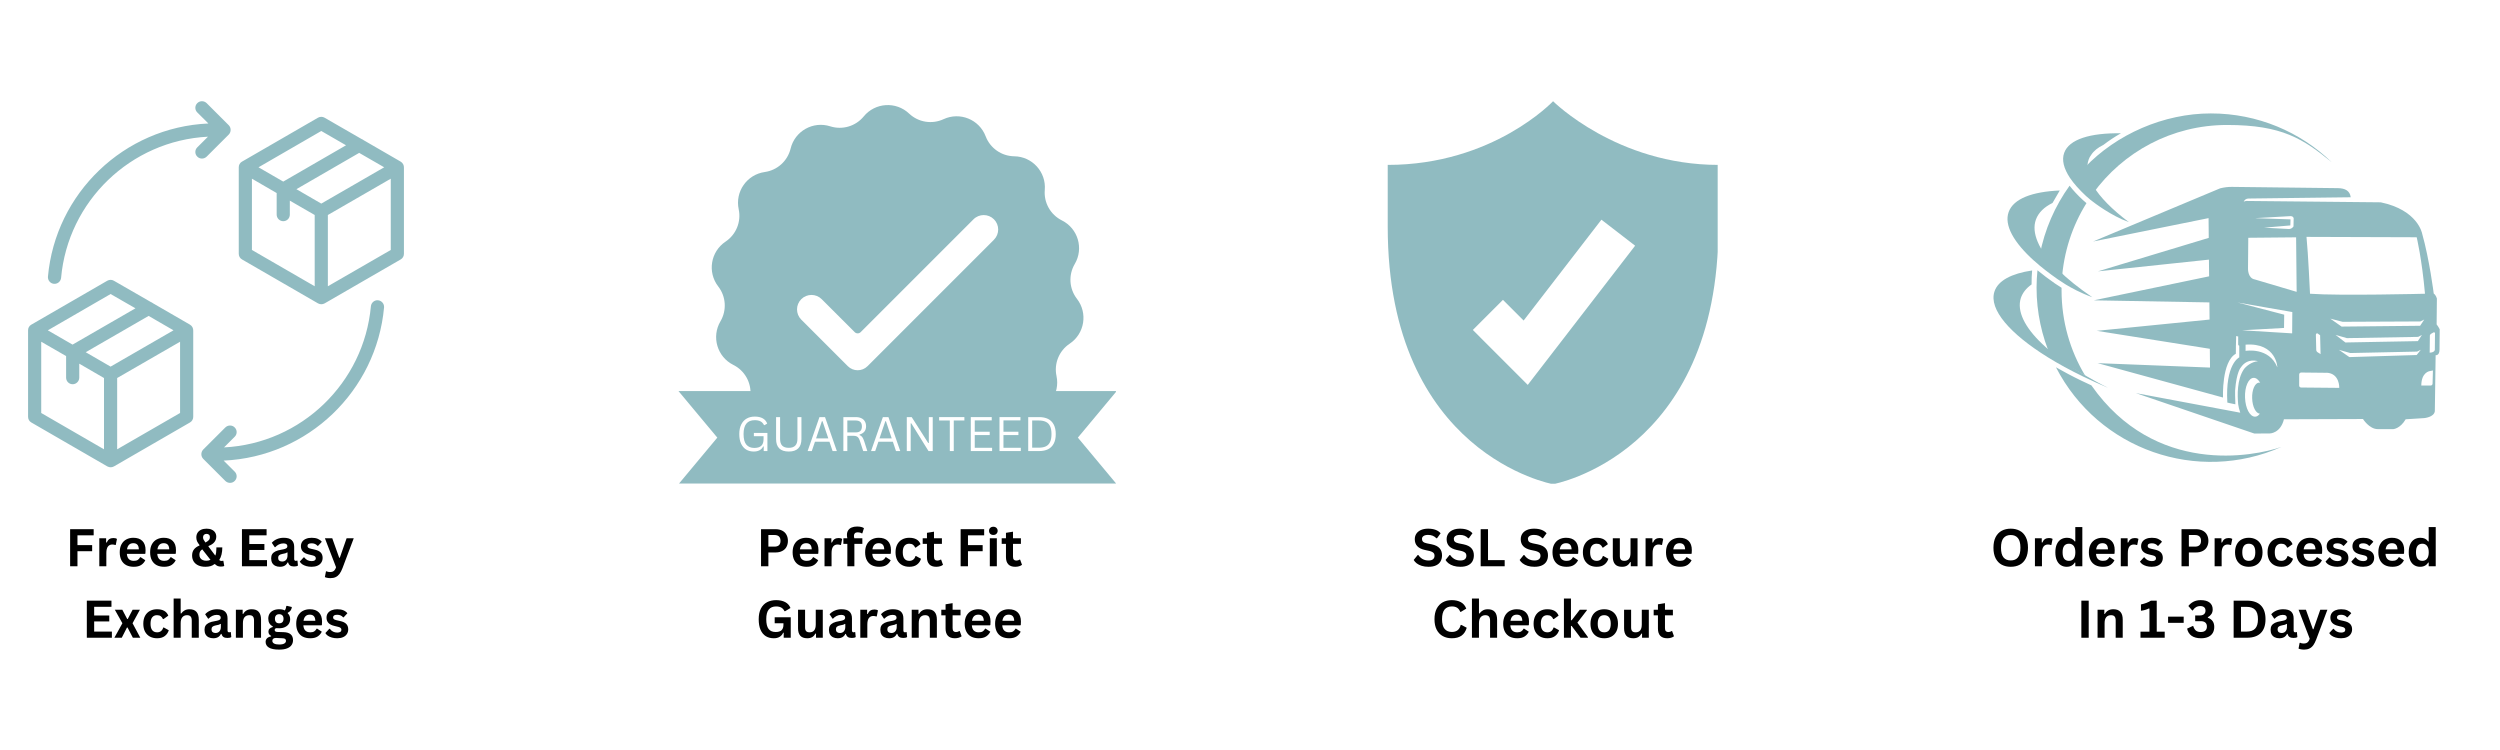 <svg version="1.0" preserveAspectRatio="xMidYMid meet" height="300" viewBox="0 0 750 225" zoomAndPan="magnify" width="1000" xmlns:xlink="http://www.w3.org/1999/xlink" xmlns="http://www.w3.org/2000/svg"><defs><g></g><clipPath id="dc5f15e1e8"><path clip-rule="nonzero" d="M 8 30.367 L 122 30.367 L 122 145 L 8 145 Z M 8 30.367"></path></clipPath><clipPath id="c95fcbe983"><path clip-rule="nonzero" d="M 416.316 30.367 L 515.305 30.367 L 515.305 145.117 L 416.316 145.117 Z M 416.316 30.367"></path></clipPath><clipPath id="ea4600ddd1"><path clip-rule="nonzero" d="M 203.535 117.32 L 334.785 117.32 L 334.785 145.07 L 203.535 145.07 Z M 203.535 117.32"></path></clipPath><clipPath id="22c7933b2e"><path clip-rule="nonzero" d="M 610 34.027 L 732 34.027 L 732 139 L 610 139 Z M 610 34.027"></path></clipPath></defs><rect fill-opacity="1" height="270" y="-22.5" fill="#ffffff" width="900" x="-75"></rect><rect fill-opacity="1" height="270" y="-22.5" fill="#ffffff" width="900" x="-75"></rect><path fill-rule="nonzero" fill-opacity="1" d="M 309.137 123.988 C 305.355 124.52 302.281 127.309 301.379 131.02 C 300.105 136.273 294.641 139.344 289.488 137.699 C 285.848 136.535 281.871 137.711 279.449 140.664 C 276.02 144.848 269.762 145.242 265.836 141.523 C 263.062 138.898 258.965 138.23 255.504 139.84 C 250.598 142.121 244.789 139.762 242.867 134.707 C 241.504 131.141 238.105 128.762 234.285 128.707 C 228.879 128.633 224.672 123.988 225.129 118.602 C 225.449 114.797 223.418 111.176 220 109.473 C 215.16 107.062 213.387 101.051 216.137 96.395 C 218.078 93.105 217.816 88.965 215.477 85.945 C 212.164 81.672 213.172 75.484 217.668 72.484 C 220.844 70.363 222.406 66.52 221.609 62.785 L 221.609 62.781 C 220.477 57.496 224.07 52.359 229.426 51.605 C 233.207 51.074 236.281 48.289 237.184 44.574 C 238.457 39.32 243.922 36.25 249.074 37.898 C 252.711 39.059 256.691 37.883 259.117 34.93 C 262.543 30.75 268.801 30.355 272.727 34.07 C 275.5 36.695 279.598 37.363 283.062 35.754 C 287.965 33.477 293.77 35.832 295.695 40.887 C 297.055 44.457 300.457 46.832 304.277 46.887 C 309.684 46.961 313.891 51.605 313.434 56.992 C 313.109 60.801 315.145 64.418 318.562 66.121 C 323.402 68.535 325.176 74.547 322.426 79.199 C 320.484 82.492 320.746 86.633 323.086 89.648 C 326.398 93.926 325.391 100.109 320.895 103.113 C 317.719 105.23 316.156 109.078 316.953 112.812 C 318.086 118.098 314.492 123.234 309.137 123.988" fill="#90bbc1"></path><path fill-rule="nonzero" fill-opacity="1" d="M 292.051 65.789 L 258.207 99.633 C 257.707 100.137 256.895 100.137 256.395 99.633 L 246.512 89.754 C 244.816 88.059 242.07 88.059 240.379 89.754 C 238.684 91.445 238.684 94.191 240.379 95.887 L 254.344 109.852 C 255.977 111.484 258.625 111.484 260.258 109.852 L 263.434 106.676 L 298.184 71.922 C 299.879 70.23 299.879 67.484 298.184 65.789 C 296.492 64.098 293.746 64.098 292.051 65.789" fill="#ffffff"></path><g clip-path="url(#dc5f15e1e8)"><path fill-rule="evenodd" fill-opacity="1" d="M 67.207 134.223 L 70.406 131.027 C 71.195 130.254 71.195 129.008 70.406 128.234 C 69.656 127.461 68.391 127.461 67.602 128.234 L 60.969 134.859 C 60.219 135.637 60.219 136.883 60.969 137.656 L 67.602 144.285 C 68.391 145.055 69.656 145.055 70.406 144.285 C 71.195 143.512 71.195 142.266 70.406 141.488 L 67.09 138.18 C 92.438 137.047 112.926 117.254 115.219 92.227 C 115.297 91.141 114.508 90.18 113.402 90.082 C 112.336 89.984 111.387 90.785 111.27 91.871 C 109.176 114.844 90.422 133.035 67.207 134.223 Z M 9.406 97.391 L 9.367 97.406 C 9.051 97.59 8.816 97.844 8.656 98.137 C 8.5 98.414 8.422 98.734 8.422 99.066 C 8.422 99.082 8.422 99.094 8.422 99.109 L 8.422 125.039 C 8.422 125.746 8.773 126.395 9.406 126.746 L 32.188 139.918 L 32.227 139.934 C 32.543 140.109 32.898 140.188 33.215 140.184 C 33.531 140.18 33.887 140.098 34.16 139.934 C 34.16 139.926 34.16 139.918 34.203 139.914 L 56.98 126.746 C 57.613 126.395 57.969 125.746 57.969 125.039 L 57.969 99.227 C 58.008 98.5 57.652 97.777 56.98 97.391 L 45.887 90.973 C 45.691 90.816 45.492 90.691 45.258 90.613 L 34.16 84.219 C 33.57 83.863 32.82 83.863 32.188 84.219 Z M 35.148 134.789 L 35.148 113.406 C 35.148 113.406 54.02 102.52 54.02 102.52 C 54.02 102.52 54.02 123.898 54.02 123.898 Z M 19.832 106.82 L 12.367 102.52 C 12.367 102.52 12.367 123.898 12.367 123.898 L 31.199 134.789 L 31.199 113.406 L 23.777 109.102 L 23.777 113.297 C 23.777 114.387 22.871 115.27 21.805 115.27 C 20.699 115.27 19.832 114.387 19.832 113.297 Z M 25.715 105.664 L 33.176 109.988 L 52.047 99.094 L 44.586 94.773 Z M 14.344 99.098 L 21.766 103.383 L 40.637 92.492 L 33.176 88.207 Z M 72.617 48.48 L 72.578 48.5 C 72.262 48.68 72.023 48.934 71.867 49.227 C 71.707 49.508 71.629 49.828 71.629 50.16 C 71.629 50.172 71.629 50.188 71.629 50.203 L 71.629 76.129 C 71.629 76.836 71.984 77.488 72.617 77.84 L 95.398 91.008 L 95.438 91.027 C 95.754 91.199 96.109 91.281 96.426 91.273 C 96.738 91.27 97.055 91.188 97.371 91.023 C 97.371 91.016 97.371 91.012 97.41 91.004 L 120.191 77.84 C 120.824 77.488 121.18 76.836 121.18 76.129 L 121.18 50.32 C 121.219 49.594 120.863 48.867 120.191 48.48 L 109.098 42.062 C 108.898 41.906 108.703 41.785 108.465 41.703 L 97.371 35.309 C 96.781 34.957 96.031 34.957 95.398 35.309 Z M 98.359 85.879 L 98.359 64.5 C 98.359 64.5 117.23 53.609 117.23 53.609 C 117.23 53.609 117.23 74.992 117.23 74.992 Z M 83 57.914 L 75.578 53.609 C 75.578 53.609 75.578 74.992 75.578 74.992 L 94.41 85.879 L 94.41 64.5 L 86.949 60.195 L 86.949 64.387 C 86.949 65.477 86.078 66.359 84.973 66.359 C 83.91 66.359 83 65.477 83 64.387 Z M 62.512 37.047 C 37.164 38.18 16.633 57.977 14.383 83.004 C 14.305 84.09 15.094 85.047 16.16 85.145 C 17.266 85.246 18.211 84.445 18.328 83.359 C 20.383 60.383 39.176 42.191 62.391 41.008 L 59.191 44.199 C 58.402 44.973 58.402 46.223 59.191 46.992 C 59.945 47.766 61.207 47.766 61.996 46.992 L 68.629 40.367 C 69.379 39.594 69.379 38.344 68.629 37.57 L 61.996 30.941 C 61.207 30.172 59.945 30.172 59.191 30.941 C 58.402 31.715 58.402 32.965 59.191 33.738 Z M 88.922 56.754 L 96.383 61.082 L 115.258 50.188 L 107.754 45.863 Z M 77.551 50.188 L 84.973 54.477 L 103.809 43.586 L 96.383 39.297 Z M 77.551 50.188" fill="#90bbc1"></path></g><g clip-path="url(#c95fcbe983)"><path fill-rule="nonzero" fill-opacity="1" d="M 515.527 49.469 L 515.527 68 C 515.527 136.418 465.922 145.258 465.922 145.258 C 465.922 145.258 416.316 136.418 416.316 68 L 416.316 49.469 C 447.965 49.469 465.922 30.367 465.922 30.367 C 465.922 30.367 485.023 49.469 515.527 49.469" fill="#90bbc1"></path></g><path fill-rule="nonzero" fill-opacity="1" d="M 458.324 115.469 L 441.848 98.988 L 450.883 89.957 L 457.086 96.16 L 480.426 65.906 L 490.539 73.711 L 458.324 115.469" fill="#ffffff"></path><g clip-path="url(#ea4600ddd1)"><path fill-rule="nonzero" fill-opacity="1" d="M 203.539 117.312 L 335.012 117.312 L 323.359 131.289 L 335.012 145.266 L 203.539 145.266 L 215.191 131.289 L 203.539 117.312" fill="#90bbc1"></path></g><g clip-path="url(#22c7933b2e)"><path fill-rule="nonzero" fill-opacity="1" d="M 616.652 82.219 C 614.676 80.27 613.105 78.375 611.914 76.535 C 613.375 68.871 616.492 61.805 620.875 55.715 C 621.961 57.121 623.285 58.559 624.91 60.047 C 625.234 60.344 625.586 60.641 625.941 60.941 C 621.715 67.707 619.09 75.586 618.547 84.035 C 617.871 83.438 617.223 82.844 616.625 82.246 Z M 618.469 87.148 C 618.469 86.879 618.469 86.605 618.469 86.336 C 617.789 85.902 617.086 85.441 616.438 85.008 C 614.543 83.684 612.809 82.383 611.238 81.082 C 611.074 82.789 610.969 84.523 610.969 86.281 C 610.969 93.727 612.539 100.82 615.352 107.238 C 615.406 107.266 615.461 107.32 615.516 107.344 L 615.57 106.859 L 625.508 112.625 C 621.039 105.18 618.469 96.461 618.469 87.148 Z M 627.836 58.125 C 636.852 45.617 651.523 37.492 668.121 37.492 C 684.719 37.492 690.973 41.691 699.527 48.676 C 690.133 39.605 677.355 34.027 663.25 34.027 C 649.141 34.027 634.93 40.254 625.426 50.246 C 625.102 52.277 625.695 54.551 627.105 56.961 C 627.32 57.34 627.562 57.719 627.836 58.098 Z M 627.457 115.629 C 626.426 115.145 625.398 114.684 624.395 114.195 C 621.688 112.895 619.172 111.543 616.789 110.188 C 629.539 134.961 659.297 145.25 684.449 134.066 C 676.055 136.992 646.488 142.785 627.43 115.629 Z M 731.91 98.844 C 731.91 98.844 731.855 104.691 731.855 104.883 C 731.855 106.75 730.691 106.559 730.691 106.559 L 730.449 123.375 C 730.203 125.188 727.254 125.43 727.254 125.43 L 721.703 125.785 C 720.051 128.598 718.02 128.734 718.02 128.734 L 713.309 128.734 C 710.793 128.734 708.895 125.703 708.895 125.703 L 685.18 125.785 C 684.148 130.008 680.957 130.035 680.957 130.035 L 680.875 130.035 C 680.875 130.035 676.297 130.062 676.297 130.062 L 640.75 117.934 L 672.074 123.809 C 671.75 122.859 671.535 121.938 671.453 121.289 C 671.207 118.609 671.074 113.844 673.156 110.785 C 673.727 109.945 675.512 108.484 677.383 108.375 C 677.383 108.375 674.27 107.238 672.266 110.215 C 672.266 110.215 670.938 111.543 670.531 117.148 C 670.531 117.148 670.504 119.582 670.613 121.289 C 669.883 121.18 668.203 120.773 668.203 120.773 C 667.527 109.16 671.777 107.211 671.777 107.211 L 671.777 103.719 C 671.398 103.609 671.453 103.258 671.453 103.258 L 671.453 100.93 C 671.234 100.93 671.047 100.875 670.855 100.793 C 670.773 102.988 670.75 104.828 670.75 106.129 C 666.441 108.512 666.902 119.258 666.902 119.258 L 629.27 108.941 L 663.004 110.27 L 662.949 104.637 L 629.027 99.25 L 662.871 95.867 L 662.816 90.723 L 628.133 90.098 L 662.734 82.898 L 662.68 77.887 L 629.379 81.406 L 662.625 71.363 L 662.57 65.434 L 627.941 72.445 L 666.039 56.5 C 667.227 56.203 668.445 56.039 669.664 56.066 L 701.449 56.445 C 703.48 56.5 704.969 57.176 705.215 59.18 L 674.539 59.559 C 673.891 59.559 673.348 59.938 673.105 60.508 C 673.699 60.207 674.242 60.289 674.242 60.289 L 714.23 60.695 C 725.359 63.023 726.629 70.035 726.629 70.035 C 728.824 77.781 730.121 88.07 730.121 88.07 C 730.801 88.527 731.07 89.559 731.07 89.559 L 730.988 97.328 C 731.559 98.059 731.91 98.789 731.91 98.789 Z M 691.949 71.039 C 692.461 76.184 693.004 88.121 693.004 88.121 C 701.801 88.773 727.496 88.121 727.496 88.121 C 726.551 77.535 725.004 71.176 725.004 71.176 L 691.973 71.066 Z M 727.254 95.867 L 726.117 96.434 L 702.777 96.543 L 699.094 95.594 L 702.48 97.977 L 726.035 97.734 L 727.254 95.895 Z M 725.465 101.062 L 704.078 101.441 L 700.664 100.469 L 703.617 102.742 L 725.359 102.336 L 726.574 100.496 L 725.438 101.062 Z M 696.035 100.578 L 695.277 100.035 C 695.035 99.871 694.734 100.172 694.762 100.469 L 694.871 104.938 C 694.871 105.262 695.035 105.531 695.305 105.695 L 696.172 106.234 C 696.172 106.234 696.035 100.711 696.035 100.605 Z M 676.703 65.461 L 687.156 65.812 L 687.102 67.629 L 679.195 68.305 L 686.316 68.684 C 687.535 68.871 688.047 67.926 688.047 67.926 L 688.102 65.488 C 687.941 64.758 687.102 64.84 687.102 64.84 L 676.703 65.434 Z M 677.707 114.793 C 677.84 114.793 677.949 114.793 678.059 114.844 C 677.516 113.898 676.84 113.328 676.082 113.355 C 674.539 113.41 673.375 116.062 673.508 119.285 C 673.617 122.48 674.973 125.051 676.543 125 C 677.082 125 677.543 124.672 677.949 124.105 C 676.758 124.023 675.73 122.047 675.648 119.527 C 675.539 116.957 676.488 114.844 677.707 114.793 Z M 673.672 103.395 L 673.672 105.262 C 673.672 105.262 680.711 104.043 683.176 110.16 C 683.285 110.434 683.012 102.715 673.672 103.395 Z M 687.723 93.617 L 671.262 90.75 L 685.262 94.402 L 685.207 98.383 L 672.617 99.086 L 687.645 100.008 L 687.695 93.566 Z M 688.996 87.555 L 688.832 71.199 L 674.484 71.336 L 674.402 80.516 C 674.402 80.516 674.27 83.492 676.488 83.844 Z M 697.984 111.84 L 690.352 111.758 C 690.023 111.758 689.754 112.031 689.754 112.355 L 689.754 115.629 C 689.727 115.98 690 116.254 690.352 116.254 L 701.777 116.363 C 701.777 116.363 701.965 112.031 697.984 111.812 Z M 726.277 104.91 L 725.141 105.477 L 705.078 105.91 L 701.668 104.938 L 704.809 107.129 L 725.004 106.508 L 726.277 104.883 Z M 729.879 111.137 L 728.957 111.324 C 728.957 111.324 726.414 111.598 726.387 115.656 L 729.23 115.656 C 729.527 115.656 729.742 115.414 729.77 115.117 Z M 730.527 100.035 C 730.527 99.766 730.258 99.602 730.016 99.738 L 729.312 100.145 C 729.094 100.277 728.957 100.496 728.957 100.738 L 728.906 105.801 C 730.367 105.75 730.449 104.988 730.449 104.988 L 730.5 100.008 Z M 730.527 100.035" fill="#90bbc1"></path></g><path fill-rule="nonzero" fill-opacity="1" d="M 624.152 111.758 C 626.699 113.328 629.488 114.871 632.438 116.363 C 629.84 115.25 627.32 114.113 624.91 112.949 C 621.066 111.082 617.492 109.133 614.352 107.184 C 603.008 100.145 596.617 92.859 598.324 87.5 C 599.379 84.168 603.469 82.059 609.641 81.137 C 609.504 82.438 609.477 83.738 609.477 85.09 L 609.477 85.332 C 607.879 86.445 606.797 87.824 606.258 89.395 C 604.984 93.348 607.449 98.223 612.672 103.176 C 615.652 106.02 619.523 108.941 624.125 111.73 Z M 610.289 78.266 C 612.293 80.109 614.676 81.922 617.328 83.789 C 618.09 84.305 618.926 84.848 619.738 85.359 C 621.254 86.281 624.125 87.879 627.645 89.152 C 627.645 89.152 627.645 89.152 627.672 89.152 C 623.664 86.445 620.227 83.684 617.52 81 C 614.543 78.078 612.43 75.234 611.32 72.582 C 610.289 70.145 610.047 67.871 610.777 65.867 C 611.535 63.781 613.27 62.105 615.758 60.887 L 617.926 57.148 C 609.641 57.5 604.035 59.613 602.602 63.594 C 601.168 67.574 604.145 72.77 610.262 78.266 Z M 627.996 55.742 C 626.32 52.871 625.777 50.191 626.59 47.891 C 626.75 47.402 627.023 46.914 627.348 46.48 C 628.133 45.262 629.379 44.262 631.004 43.477 C 632.68 42.203 634.441 41.012 636.281 39.984 C 627.078 39.848 620.715 41.77 619.254 45.859 C 618.469 48.023 619.145 50.57 620.984 53.359 C 622.148 55.09 623.773 56.906 625.805 58.801 C 626.238 59.207 626.727 59.586 627.184 59.992 C 628.566 61.074 633.414 64.73 638.555 66.598 C 638.555 66.598 638.582 66.598 638.609 66.598 C 633.684 62.891 629.973 59.18 627.969 55.742 Z M 627.996 55.742" fill="#90bbc1"></path><g fill-opacity="1" fill="#000000"><g transform="translate(19.599, 169.88)"><g><path d="M 8.5 -11.125 L 8.5 -9.281 L 3.641 -9.281 L 3.641 -6.344 L 8.047 -6.344 L 8.047 -4.516 L 3.641 -4.516 L 3.641 0 L 1.438 0 L 1.438 -11.125 Z M 8.5 -11.125"></path></g></g></g><g fill-opacity="1" fill="#000000"><g transform="translate(28.589, 169.88)"><g><path d="M 1.203 0 L 1.203 -8.391 L 3.25 -8.391 L 3.25 -7.141 L 3.422 -7.109 C 3.617 -7.578 3.879 -7.922 4.203 -8.141 C 4.535 -8.359 4.941 -8.469 5.422 -8.469 C 5.891 -8.469 6.25 -8.383 6.5 -8.219 L 6.141 -6.406 L 5.984 -6.375 C 5.848 -6.426 5.719 -6.461 5.594 -6.484 C 5.469 -6.516 5.312 -6.531 5.125 -6.531 C 4.539 -6.531 4.094 -6.32 3.781 -5.906 C 3.469 -5.5 3.312 -4.836 3.312 -3.922 L 3.312 0 Z M 1.203 0"></path></g></g></g><g fill-opacity="1" fill="#000000"><g transform="translate(35.169, 169.88)"><g><path d="M 8.297 -3.719 L 2.891 -3.719 C 2.953 -2.988 3.16 -2.457 3.516 -2.125 C 3.867 -1.789 4.352 -1.625 4.969 -1.625 C 5.457 -1.625 5.848 -1.711 6.141 -1.891 C 6.441 -2.078 6.688 -2.352 6.875 -2.719 L 7.031 -2.719 L 8.422 -1.812 C 8.148 -1.227 7.738 -0.754 7.188 -0.391 C 6.633 -0.023 5.895 0.156 4.969 0.156 C 4.102 0.156 3.352 -0.004 2.719 -0.328 C 2.094 -0.66 1.609 -1.148 1.266 -1.797 C 0.922 -2.453 0.75 -3.25 0.75 -4.188 C 0.75 -5.145 0.926 -5.945 1.281 -6.594 C 1.645 -7.25 2.133 -7.738 2.75 -8.062 C 3.363 -8.383 4.055 -8.547 4.828 -8.547 C 6.016 -8.547 6.922 -8.227 7.547 -7.594 C 8.18 -6.969 8.5 -6.051 8.5 -4.844 C 8.5 -4.395 8.484 -4.051 8.453 -3.812 Z M 6.484 -5.078 C 6.461 -5.723 6.312 -6.191 6.031 -6.484 C 5.758 -6.773 5.359 -6.922 4.828 -6.922 C 3.754 -6.922 3.125 -6.305 2.938 -5.078 Z M 6.484 -5.078"></path></g></g></g><g fill-opacity="1" fill="#000000"><g transform="translate(44.289, 169.88)"><g><path d="M 8.297 -3.719 L 2.891 -3.719 C 2.953 -2.988 3.16 -2.457 3.516 -2.125 C 3.867 -1.789 4.352 -1.625 4.969 -1.625 C 5.457 -1.625 5.848 -1.711 6.141 -1.891 C 6.441 -2.078 6.688 -2.352 6.875 -2.719 L 7.031 -2.719 L 8.422 -1.812 C 8.148 -1.227 7.738 -0.754 7.188 -0.391 C 6.633 -0.023 5.895 0.156 4.969 0.156 C 4.102 0.156 3.352 -0.004 2.719 -0.328 C 2.094 -0.66 1.609 -1.148 1.266 -1.797 C 0.922 -2.453 0.75 -3.25 0.75 -4.188 C 0.75 -5.145 0.926 -5.945 1.281 -6.594 C 1.645 -7.25 2.133 -7.738 2.75 -8.062 C 3.363 -8.383 4.055 -8.547 4.828 -8.547 C 6.016 -8.547 6.922 -8.227 7.547 -7.594 C 8.18 -6.969 8.5 -6.051 8.5 -4.844 C 8.5 -4.395 8.484 -4.051 8.453 -3.812 Z M 6.484 -5.078 C 6.461 -5.723 6.312 -6.191 6.031 -6.484 C 5.758 -6.773 5.359 -6.922 4.828 -6.922 C 3.754 -6.922 3.125 -6.305 2.938 -5.078 Z M 6.484 -5.078"></path></g></g></g><g fill-opacity="1" fill="#000000"><g transform="translate(53.409, 169.88)"><g></g></g></g><g fill-opacity="1" fill="#000000"><g transform="translate(57.083, 169.88)"><g><path d="M 4.547 0.156 C 3.742 0.156 3.039 0.02 2.438 -0.25 C 1.832 -0.52 1.363 -0.91 1.031 -1.422 C 0.707 -1.93 0.547 -2.523 0.547 -3.203 C 0.547 -3.941 0.727 -4.551 1.094 -5.031 C 1.457 -5.52 2.008 -5.914 2.75 -6.219 L 2.766 -6.375 C 2.43 -6.789 2.188 -7.172 2.031 -7.516 C 1.883 -7.867 1.812 -8.25 1.812 -8.656 C 1.812 -9.176 1.93 -9.633 2.172 -10.031 C 2.422 -10.426 2.773 -10.734 3.234 -10.953 C 3.703 -11.172 4.258 -11.281 4.906 -11.281 C 5.508 -11.281 6.023 -11.176 6.453 -10.969 C 6.891 -10.77 7.223 -10.488 7.453 -10.125 C 7.68 -9.77 7.797 -9.359 7.797 -8.891 C 7.797 -8.254 7.602 -7.703 7.219 -7.234 C 6.844 -6.766 6.258 -6.379 5.469 -6.078 L 5.453 -5.922 L 7.5 -3.203 C 7.625 -3.461 7.707 -3.766 7.75 -4.109 C 7.801 -4.453 7.828 -4.836 7.828 -5.266 L 7.828 -5.656 L 9.609 -5.656 C 9.609 -4.094 9.301 -2.832 8.688 -1.875 C 8.812 -1.77 8.922 -1.695 9.016 -1.656 C 9.109 -1.613 9.211 -1.594 9.328 -1.594 C 9.43 -1.594 9.516 -1.598 9.578 -1.609 C 9.648 -1.617 9.727 -1.641 9.812 -1.672 L 9.922 -1.641 L 10.188 -0.109 C 10.094 -0.035 9.957 0.016 9.781 0.047 C 9.602 0.078 9.406 0.094 9.188 0.094 C 8.812 0.094 8.484 0.035 8.203 -0.078 C 7.922 -0.203 7.656 -0.391 7.406 -0.641 L 7.234 -0.641 C 6.609 -0.109 5.711 0.156 4.547 0.156 Z M 4.547 -7.125 C 5.016 -7.363 5.352 -7.602 5.562 -7.844 C 5.781 -8.082 5.891 -8.379 5.891 -8.734 C 5.891 -9.055 5.797 -9.301 5.609 -9.469 C 5.43 -9.633 5.188 -9.719 4.875 -9.719 C 4.562 -9.719 4.305 -9.625 4.109 -9.438 C 3.922 -9.258 3.828 -9.008 3.828 -8.688 C 3.828 -8.445 3.879 -8.219 3.984 -8 C 4.086 -7.789 4.273 -7.5 4.547 -7.125 Z M 4.812 -1.656 C 5.301 -1.656 5.719 -1.75 6.062 -1.938 L 3.594 -5.078 C 3.301 -4.891 3.082 -4.664 2.938 -4.406 C 2.801 -4.145 2.734 -3.832 2.734 -3.469 C 2.734 -3.102 2.816 -2.781 2.984 -2.5 C 3.148 -2.227 3.391 -2.02 3.703 -1.875 C 4.023 -1.727 4.395 -1.656 4.812 -1.656 Z M 4.812 -1.656"></path></g></g></g><g fill-opacity="1" fill="#000000"><g transform="translate(67.473, 169.88)"><g></g></g></g><g fill-opacity="1" fill="#000000"><g transform="translate(71.147, 169.88)"><g><path d="M 3.641 -4.891 L 3.641 -1.844 L 8.953 -1.844 L 8.953 0 L 1.438 0 L 1.438 -11.125 L 8.828 -11.125 L 8.828 -9.281 L 3.641 -9.281 L 3.641 -6.672 L 8.172 -6.672 L 8.172 -4.891 Z M 3.641 -4.891"></path></g></g></g><g fill-opacity="1" fill="#000000"><g transform="translate(80.708, 169.88)"><g><path d="M 3.266 0.156 C 2.734 0.156 2.27 0.055 1.875 -0.141 C 1.477 -0.336 1.172 -0.625 0.953 -1 C 0.742 -1.383 0.641 -1.848 0.641 -2.391 C 0.641 -2.891 0.742 -3.305 0.953 -3.641 C 1.172 -3.973 1.5 -4.25 1.938 -4.469 C 2.383 -4.688 2.973 -4.852 3.703 -4.969 C 4.203 -5.051 4.582 -5.141 4.844 -5.234 C 5.102 -5.328 5.273 -5.438 5.359 -5.562 C 5.453 -5.688 5.5 -5.844 5.5 -6.031 C 5.5 -6.289 5.406 -6.492 5.219 -6.641 C 5.031 -6.785 4.723 -6.859 4.297 -6.859 C 3.828 -6.859 3.379 -6.754 2.953 -6.547 C 2.535 -6.336 2.172 -6.062 1.859 -5.719 L 1.719 -5.719 L 0.828 -7.047 C 1.254 -7.523 1.773 -7.895 2.391 -8.156 C 3.004 -8.414 3.672 -8.547 4.391 -8.547 C 5.504 -8.547 6.305 -8.312 6.797 -7.844 C 7.297 -7.375 7.547 -6.703 7.547 -5.828 L 7.547 -2.188 C 7.547 -1.812 7.711 -1.625 8.047 -1.625 C 8.172 -1.625 8.297 -1.648 8.422 -1.703 L 8.531 -1.672 L 8.672 -0.203 C 8.555 -0.117 8.395 -0.051 8.188 0 C 7.977 0.039 7.75 0.062 7.5 0.062 C 7 0.062 6.609 -0.031 6.328 -0.219 C 6.047 -0.414 5.848 -0.723 5.734 -1.141 L 5.562 -1.156 C 5.156 -0.281 4.391 0.156 3.266 0.156 Z M 3.938 -1.422 C 4.426 -1.422 4.816 -1.582 5.109 -1.906 C 5.398 -2.227 5.547 -2.68 5.547 -3.266 L 5.547 -4.125 L 5.406 -4.156 C 5.27 -4.051 5.098 -3.961 4.891 -3.891 C 4.691 -3.828 4.398 -3.766 4.016 -3.703 C 3.555 -3.617 3.227 -3.484 3.031 -3.297 C 2.832 -3.117 2.734 -2.859 2.734 -2.516 C 2.734 -2.16 2.836 -1.891 3.047 -1.703 C 3.266 -1.516 3.562 -1.422 3.938 -1.422 Z M 3.938 -1.422"></path></g></g></g><g fill-opacity="1" fill="#000000"><g transform="translate(89.554, 169.88)"><g><path d="M 3.922 0.156 C 3.348 0.156 2.82 0.086 2.344 -0.047 C 1.875 -0.18 1.469 -0.363 1.125 -0.594 C 0.789 -0.832 0.539 -1.102 0.375 -1.406 L 1.547 -2.672 L 1.719 -2.672 C 1.988 -2.297 2.312 -2.016 2.688 -1.828 C 3.07 -1.641 3.488 -1.547 3.938 -1.547 C 4.352 -1.547 4.664 -1.617 4.875 -1.766 C 5.082 -1.91 5.188 -2.117 5.188 -2.391 C 5.188 -2.609 5.109 -2.789 4.953 -2.938 C 4.805 -3.082 4.566 -3.191 4.234 -3.266 L 3.125 -3.531 C 2.289 -3.727 1.68 -4.031 1.297 -4.438 C 0.91 -4.852 0.719 -5.375 0.719 -6 C 0.719 -6.52 0.848 -6.973 1.109 -7.359 C 1.379 -7.742 1.754 -8.035 2.234 -8.234 C 2.723 -8.441 3.289 -8.547 3.938 -8.547 C 4.695 -8.547 5.32 -8.438 5.812 -8.219 C 6.312 -8 6.703 -7.707 6.984 -7.344 L 5.859 -6.125 L 5.703 -6.125 C 5.473 -6.395 5.211 -6.586 4.922 -6.703 C 4.629 -6.828 4.301 -6.891 3.938 -6.891 C 3.102 -6.891 2.688 -6.629 2.688 -6.109 C 2.688 -5.891 2.766 -5.711 2.922 -5.578 C 3.078 -5.441 3.352 -5.332 3.75 -5.25 L 4.781 -5.016 C 5.633 -4.836 6.254 -4.547 6.641 -4.141 C 7.035 -3.734 7.234 -3.191 7.234 -2.516 C 7.234 -1.984 7.098 -1.516 6.828 -1.109 C 6.566 -0.703 6.188 -0.391 5.688 -0.172 C 5.195 0.047 4.609 0.156 3.922 0.156 Z M 3.922 0.156"></path></g></g></g><g fill-opacity="1" fill="#000000"><g transform="translate(97.29, 169.88)"><g><path d="M 1.859 3.562 C 1.492 3.562 1.164 3.531 0.875 3.469 C 0.582 3.414 0.348 3.344 0.172 3.25 L 0.5 1.547 L 0.641 1.5 C 0.766 1.57 0.922 1.629 1.109 1.672 C 1.297 1.711 1.488 1.734 1.688 1.734 C 2.031 1.734 2.312 1.688 2.531 1.594 C 2.758 1.5 2.953 1.348 3.109 1.141 C 3.266 0.941 3.406 0.66 3.531 0.297 L 0.188 -8.391 L 2.391 -8.391 L 4.469 -2.562 L 4.656 -2.562 L 6.688 -8.391 L 8.828 -8.391 L 5.469 0.531 C 5.195 1.25 4.898 1.828 4.578 2.266 C 4.254 2.703 3.875 3.023 3.438 3.234 C 3 3.453 2.473 3.562 1.859 3.562 Z M 1.859 3.562"></path></g></g></g><g fill-opacity="1" fill="#000000"><g transform="translate(106.304, 169.88)"><g></g></g></g><g fill-opacity="1" fill="#000000"><g transform="translate(24.609, 191.321)"><g><path d="M 3.641 -4.891 L 3.641 -1.844 L 8.953 -1.844 L 8.953 0 L 1.438 0 L 1.438 -11.125 L 8.828 -11.125 L 8.828 -9.281 L 3.641 -9.281 L 3.641 -6.672 L 8.172 -6.672 L 8.172 -4.891 Z M 3.641 -4.891"></path></g></g></g><g fill-opacity="1" fill="#000000"><g transform="translate(34.17, 191.321)"><g><path d="M 2.359 0 L 0.141 0 L 2.547 -4.344 L 0.281 -8.391 L 2.531 -8.391 L 3.984 -5.625 L 4.156 -5.625 L 5.609 -8.391 L 7.797 -8.391 L 5.594 -4.344 L 7.922 0 L 5.688 0 L 4.094 -3.062 L 3.922 -3.062 Z M 2.359 0"></path></g></g></g><g fill-opacity="1" fill="#000000"><g transform="translate(42.24, 191.321)"><g><path d="M 4.891 0.156 C 4.078 0.156 3.359 -0.008 2.734 -0.344 C 2.109 -0.688 1.617 -1.18 1.266 -1.828 C 0.922 -2.484 0.75 -3.27 0.75 -4.188 C 0.75 -5.113 0.922 -5.898 1.266 -6.547 C 1.617 -7.203 2.102 -7.695 2.719 -8.031 C 3.344 -8.375 4.055 -8.547 4.859 -8.547 C 6.617 -8.547 7.75 -7.906 8.25 -6.625 L 6.812 -5.594 L 6.641 -5.594 C 6.473 -5.988 6.25 -6.281 5.969 -6.469 C 5.695 -6.664 5.328 -6.766 4.859 -6.766 C 4.242 -6.766 3.766 -6.551 3.422 -6.125 C 3.086 -5.707 2.922 -5.062 2.922 -4.188 C 2.922 -3.32 3.094 -2.676 3.438 -2.25 C 3.781 -1.832 4.266 -1.625 4.891 -1.625 C 5.348 -1.625 5.734 -1.742 6.047 -1.984 C 6.367 -2.234 6.598 -2.594 6.734 -3.062 L 6.891 -3.078 L 8.391 -2.25 C 8.18 -1.539 7.785 -0.961 7.203 -0.516 C 6.629 -0.066 5.859 0.156 4.891 0.156 Z M 4.891 0.156"></path></g></g></g><g fill-opacity="1" fill="#000000"><g transform="translate(50.888, 191.321)"><g><path d="M 1.203 0 L 1.203 -11.766 L 3.312 -11.766 L 3.312 -7.297 L 3.469 -7.266 C 3.75 -7.672 4.094 -7.984 4.5 -8.203 C 4.906 -8.43 5.395 -8.547 5.969 -8.547 C 7.82 -8.547 8.75 -7.5 8.75 -5.406 L 8.75 0 L 6.641 0 L 6.641 -5.141 C 6.641 -5.711 6.523 -6.125 6.297 -6.375 C 6.066 -6.633 5.711 -6.766 5.234 -6.766 C 4.641 -6.766 4.172 -6.566 3.828 -6.172 C 3.484 -5.785 3.312 -5.176 3.312 -4.344 L 3.312 0 Z M 1.203 0"></path></g></g></g><g fill-opacity="1" fill="#000000"><g transform="translate(60.716, 191.321)"><g><path d="M 3.266 0.156 C 2.734 0.156 2.27 0.055 1.875 -0.141 C 1.477 -0.336 1.172 -0.625 0.953 -1 C 0.742 -1.383 0.641 -1.848 0.641 -2.391 C 0.641 -2.891 0.742 -3.305 0.953 -3.641 C 1.172 -3.973 1.5 -4.25 1.938 -4.469 C 2.383 -4.688 2.973 -4.852 3.703 -4.969 C 4.203 -5.051 4.582 -5.141 4.844 -5.234 C 5.102 -5.328 5.273 -5.438 5.359 -5.562 C 5.453 -5.688 5.5 -5.844 5.5 -6.031 C 5.5 -6.289 5.406 -6.492 5.219 -6.641 C 5.031 -6.785 4.723 -6.859 4.297 -6.859 C 3.828 -6.859 3.379 -6.754 2.953 -6.547 C 2.535 -6.336 2.172 -6.062 1.859 -5.719 L 1.719 -5.719 L 0.828 -7.047 C 1.254 -7.523 1.773 -7.895 2.391 -8.156 C 3.004 -8.414 3.672 -8.547 4.391 -8.547 C 5.504 -8.547 6.305 -8.312 6.797 -7.844 C 7.297 -7.375 7.547 -6.703 7.547 -5.828 L 7.547 -2.188 C 7.547 -1.812 7.711 -1.625 8.047 -1.625 C 8.172 -1.625 8.297 -1.648 8.422 -1.703 L 8.531 -1.672 L 8.672 -0.203 C 8.555 -0.117 8.395 -0.051 8.188 0 C 7.977 0.039 7.75 0.062 7.5 0.062 C 7 0.062 6.609 -0.031 6.328 -0.219 C 6.047 -0.414 5.848 -0.723 5.734 -1.141 L 5.562 -1.156 C 5.156 -0.281 4.391 0.156 3.266 0.156 Z M 3.938 -1.422 C 4.426 -1.422 4.816 -1.582 5.109 -1.906 C 5.398 -2.227 5.547 -2.68 5.547 -3.266 L 5.547 -4.125 L 5.406 -4.156 C 5.27 -4.051 5.098 -3.961 4.891 -3.891 C 4.691 -3.828 4.398 -3.766 4.016 -3.703 C 3.555 -3.617 3.227 -3.484 3.031 -3.297 C 2.832 -3.117 2.734 -2.859 2.734 -2.516 C 2.734 -2.16 2.836 -1.891 3.047 -1.703 C 3.266 -1.516 3.562 -1.422 3.938 -1.422 Z M 3.938 -1.422"></path></g></g></g><g fill-opacity="1" fill="#000000"><g transform="translate(69.562, 191.321)"><g><path d="M 1.203 0 L 1.203 -8.391 L 3.234 -8.391 L 3.234 -7.156 L 3.391 -7.125 C 3.91 -8.07 4.758 -8.547 5.938 -8.547 C 6.906 -8.547 7.613 -8.281 8.062 -7.75 C 8.52 -7.227 8.75 -6.461 8.75 -5.453 L 8.75 0 L 6.641 0 L 6.641 -5.188 C 6.641 -5.75 6.523 -6.148 6.297 -6.391 C 6.078 -6.641 5.723 -6.766 5.234 -6.766 C 4.629 -6.766 4.156 -6.566 3.812 -6.172 C 3.477 -5.785 3.312 -5.176 3.312 -4.344 L 3.312 0 Z M 1.203 0"></path></g></g></g><g fill-opacity="1" fill="#000000"><g transform="translate(79.389, 191.321)"><g><path d="M 4.344 3.562 C 2.969 3.562 1.945 3.359 1.281 2.953 C 0.625 2.547 0.297 1.977 0.297 1.25 C 0.297 0.812 0.438 0.453 0.719 0.172 C 1 -0.109 1.406 -0.297 1.938 -0.391 L 1.938 -0.562 C 1.645 -0.727 1.438 -0.914 1.312 -1.125 C 1.195 -1.332 1.141 -1.578 1.141 -1.859 C 1.141 -2.535 1.578 -2.988 2.453 -3.219 L 2.453 -3.391 C 1.992 -3.641 1.648 -3.957 1.422 -4.344 C 1.203 -4.727 1.094 -5.191 1.094 -5.734 C 1.094 -6.297 1.219 -6.785 1.469 -7.203 C 1.727 -7.629 2.102 -7.957 2.594 -8.188 C 3.094 -8.426 3.688 -8.547 4.375 -8.547 C 5.07 -8.547 5.629 -8.426 6.047 -8.188 C 6.305 -8.562 6.457 -8.992 6.5 -9.484 L 6.656 -9.578 L 8.172 -9.219 C 8.117 -8.812 8 -8.473 7.812 -8.203 C 7.625 -7.93 7.332 -7.691 6.938 -7.484 L 6.938 -7.312 C 7.414 -6.895 7.656 -6.312 7.656 -5.562 C 7.656 -5.051 7.523 -4.586 7.266 -4.172 C 7.004 -3.766 6.625 -3.441 6.125 -3.203 C 5.633 -2.961 5.051 -2.844 4.375 -2.844 L 4.047 -2.859 C 3.848 -2.867 3.707 -2.875 3.625 -2.875 C 3.438 -2.875 3.285 -2.82 3.172 -2.719 C 3.066 -2.613 3.016 -2.477 3.016 -2.312 C 3.016 -2.133 3.082 -1.992 3.219 -1.891 C 3.363 -1.797 3.57 -1.742 3.844 -1.734 L 5.734 -1.672 C 7.586 -1.609 8.516 -0.805 8.516 0.734 C 8.516 1.273 8.375 1.754 8.094 2.172 C 7.82 2.598 7.375 2.938 6.75 3.188 C 6.133 3.438 5.332 3.562 4.344 3.562 Z M 4.375 -4.328 C 4.781 -4.328 5.098 -4.441 5.328 -4.672 C 5.555 -4.91 5.672 -5.254 5.672 -5.703 C 5.672 -6.141 5.555 -6.473 5.328 -6.703 C 5.098 -6.941 4.781 -7.062 4.375 -7.062 C 3.957 -7.062 3.641 -6.941 3.422 -6.703 C 3.203 -6.473 3.094 -6.141 3.094 -5.703 C 3.094 -5.254 3.203 -4.91 3.422 -4.672 C 3.641 -4.441 3.957 -4.328 4.375 -4.328 Z M 4.344 2.031 C 5.07 2.031 5.598 1.926 5.922 1.719 C 6.242 1.52 6.406 1.258 6.406 0.938 C 6.406 0.676 6.32 0.484 6.156 0.359 C 5.988 0.234 5.723 0.164 5.359 0.156 L 3.703 0.078 C 3.648 0.078 3.598 0.07 3.547 0.062 C 3.492 0.062 3.445 0.062 3.406 0.062 C 3.051 0.062 2.781 0.133 2.594 0.281 C 2.406 0.438 2.312 0.648 2.312 0.922 C 2.312 1.273 2.484 1.547 2.828 1.734 C 3.172 1.93 3.676 2.031 4.344 2.031 Z M 4.344 2.031"></path></g></g></g><g fill-opacity="1" fill="#000000"><g transform="translate(88.114, 191.321)"><g><path d="M 8.297 -3.719 L 2.891 -3.719 C 2.953 -2.988 3.16 -2.457 3.516 -2.125 C 3.867 -1.789 4.352 -1.625 4.969 -1.625 C 5.457 -1.625 5.848 -1.711 6.141 -1.891 C 6.441 -2.078 6.688 -2.352 6.875 -2.719 L 7.031 -2.719 L 8.422 -1.812 C 8.148 -1.227 7.738 -0.754 7.188 -0.391 C 6.633 -0.023 5.895 0.156 4.969 0.156 C 4.102 0.156 3.352 -0.004 2.719 -0.328 C 2.094 -0.66 1.609 -1.148 1.266 -1.797 C 0.922 -2.453 0.75 -3.25 0.75 -4.188 C 0.75 -5.145 0.926 -5.945 1.281 -6.594 C 1.645 -7.25 2.133 -7.738 2.75 -8.062 C 3.363 -8.383 4.055 -8.547 4.828 -8.547 C 6.016 -8.547 6.922 -8.227 7.547 -7.594 C 8.18 -6.969 8.5 -6.051 8.5 -4.844 C 8.5 -4.395 8.484 -4.051 8.453 -3.812 Z M 6.484 -5.078 C 6.461 -5.723 6.312 -6.191 6.031 -6.484 C 5.758 -6.773 5.359 -6.922 4.828 -6.922 C 3.754 -6.922 3.125 -6.305 2.938 -5.078 Z M 6.484 -5.078"></path></g></g></g><g fill-opacity="1" fill="#000000"><g transform="translate(97.234, 191.321)"><g><path d="M 3.922 0.156 C 3.348 0.156 2.82 0.086 2.344 -0.047 C 1.875 -0.18 1.469 -0.363 1.125 -0.594 C 0.789 -0.832 0.539 -1.102 0.375 -1.406 L 1.547 -2.672 L 1.719 -2.672 C 1.988 -2.297 2.312 -2.016 2.688 -1.828 C 3.07 -1.641 3.488 -1.547 3.938 -1.547 C 4.352 -1.547 4.664 -1.617 4.875 -1.766 C 5.082 -1.91 5.188 -2.117 5.188 -2.391 C 5.188 -2.609 5.109 -2.789 4.953 -2.938 C 4.805 -3.082 4.566 -3.191 4.234 -3.266 L 3.125 -3.531 C 2.289 -3.727 1.68 -4.031 1.297 -4.438 C 0.91 -4.852 0.719 -5.375 0.719 -6 C 0.719 -6.52 0.848 -6.973 1.109 -7.359 C 1.379 -7.742 1.754 -8.035 2.234 -8.234 C 2.723 -8.441 3.289 -8.547 3.938 -8.547 C 4.695 -8.547 5.32 -8.438 5.812 -8.219 C 6.312 -8 6.703 -7.707 6.984 -7.344 L 5.859 -6.125 L 5.703 -6.125 C 5.473 -6.395 5.211 -6.586 4.922 -6.703 C 4.629 -6.828 4.301 -6.891 3.938 -6.891 C 3.102 -6.891 2.688 -6.629 2.688 -6.109 C 2.688 -5.891 2.766 -5.711 2.922 -5.578 C 3.078 -5.441 3.352 -5.332 3.75 -5.25 L 4.781 -5.016 C 5.633 -4.836 6.254 -4.547 6.641 -4.141 C 7.035 -3.734 7.234 -3.191 7.234 -2.516 C 7.234 -1.984 7.098 -1.516 6.828 -1.109 C 6.566 -0.703 6.188 -0.391 5.688 -0.172 C 5.195 0.047 4.609 0.156 3.922 0.156 Z M 3.922 0.156"></path></g></g></g><g fill-opacity="1" fill="#000000"><g transform="translate(226.873, 169.88)"><g><path d="M 5.75 -11.125 C 6.539 -11.125 7.219 -10.977 7.781 -10.688 C 8.352 -10.395 8.781 -9.984 9.062 -9.453 C 9.352 -8.93 9.5 -8.32 9.5 -7.625 C 9.5 -6.938 9.352 -6.328 9.062 -5.797 C 8.781 -5.273 8.352 -4.867 7.781 -4.578 C 7.219 -4.285 6.539 -4.141 5.75 -4.141 L 3.641 -4.141 L 3.641 0 L 1.438 0 L 1.438 -11.125 Z M 5.453 -5.891 C 6.672 -5.891 7.281 -6.469 7.281 -7.625 C 7.281 -8.789 6.672 -9.375 5.453 -9.375 L 3.641 -9.375 L 3.641 -5.891 Z M 5.453 -5.891"></path></g></g></g><g fill-opacity="1" fill="#000000"><g transform="translate(237.035, 169.88)"><g><path d="M 8.297 -3.719 L 2.891 -3.719 C 2.953 -2.988 3.16 -2.457 3.516 -2.125 C 3.867 -1.789 4.352 -1.625 4.969 -1.625 C 5.457 -1.625 5.848 -1.711 6.141 -1.891 C 6.441 -2.078 6.688 -2.352 6.875 -2.719 L 7.031 -2.719 L 8.422 -1.812 C 8.148 -1.227 7.738 -0.754 7.188 -0.391 C 6.633 -0.023 5.895 0.156 4.969 0.156 C 4.102 0.156 3.352 -0.004 2.719 -0.328 C 2.094 -0.66 1.609 -1.148 1.266 -1.797 C 0.922 -2.453 0.75 -3.25 0.75 -4.188 C 0.75 -5.145 0.926 -5.945 1.281 -6.594 C 1.645 -7.25 2.133 -7.738 2.75 -8.062 C 3.363 -8.383 4.055 -8.547 4.828 -8.547 C 6.016 -8.547 6.922 -8.227 7.547 -7.594 C 8.18 -6.969 8.5 -6.051 8.5 -4.844 C 8.5 -4.395 8.484 -4.051 8.453 -3.812 Z M 6.484 -5.078 C 6.461 -5.723 6.312 -6.191 6.031 -6.484 C 5.758 -6.773 5.359 -6.922 4.828 -6.922 C 3.754 -6.922 3.125 -6.305 2.938 -5.078 Z M 6.484 -5.078"></path></g></g></g><g fill-opacity="1" fill="#000000"><g transform="translate(246.155, 169.88)"><g><path d="M 1.203 0 L 1.203 -8.391 L 3.25 -8.391 L 3.25 -7.141 L 3.422 -7.109 C 3.617 -7.578 3.879 -7.922 4.203 -8.141 C 4.535 -8.359 4.941 -8.469 5.422 -8.469 C 5.891 -8.469 6.25 -8.383 6.5 -8.219 L 6.141 -6.406 L 5.984 -6.375 C 5.848 -6.426 5.719 -6.461 5.594 -6.484 C 5.469 -6.516 5.312 -6.531 5.125 -6.531 C 4.539 -6.531 4.094 -6.32 3.781 -5.906 C 3.469 -5.5 3.312 -4.836 3.312 -3.922 L 3.312 0 Z M 1.203 0"></path></g></g></g><g fill-opacity="1" fill="#000000"><g transform="translate(252.734, 169.88)"><g><path d="M 1.469 0 L 1.469 -6.719 L 0.281 -6.719 L 0.281 -8.391 L 1.469 -8.391 C 1.383 -8.754 1.344 -9.086 1.344 -9.391 C 1.344 -9.922 1.461 -10.375 1.703 -10.75 C 1.941 -11.133 2.289 -11.426 2.75 -11.625 C 3.207 -11.82 3.75 -11.922 4.375 -11.922 C 5.301 -11.922 5.992 -11.758 6.453 -11.438 L 5.969 -9.891 L 5.797 -9.859 C 5.484 -10.078 5.082 -10.188 4.594 -10.188 C 4.219 -10.188 3.93 -10.094 3.734 -9.906 C 3.547 -9.727 3.453 -9.477 3.453 -9.156 C 3.453 -9.02 3.457 -8.895 3.469 -8.781 C 3.488 -8.664 3.523 -8.535 3.578 -8.391 L 5.969 -8.391 L 5.969 -6.719 L 3.578 -6.719 L 3.578 0 Z M 1.469 0"></path></g></g></g><g fill-opacity="1" fill="#000000"><g transform="translate(258.789, 169.88)"><g><path d="M 8.297 -3.719 L 2.891 -3.719 C 2.953 -2.988 3.16 -2.457 3.516 -2.125 C 3.867 -1.789 4.352 -1.625 4.969 -1.625 C 5.457 -1.625 5.848 -1.711 6.141 -1.891 C 6.441 -2.078 6.688 -2.352 6.875 -2.719 L 7.031 -2.719 L 8.422 -1.812 C 8.148 -1.227 7.738 -0.754 7.188 -0.391 C 6.633 -0.023 5.895 0.156 4.969 0.156 C 4.102 0.156 3.352 -0.004 2.719 -0.328 C 2.094 -0.66 1.609 -1.148 1.266 -1.797 C 0.922 -2.453 0.75 -3.25 0.75 -4.188 C 0.75 -5.145 0.926 -5.945 1.281 -6.594 C 1.645 -7.25 2.133 -7.738 2.75 -8.062 C 3.363 -8.383 4.055 -8.547 4.828 -8.547 C 6.016 -8.547 6.922 -8.227 7.547 -7.594 C 8.18 -6.969 8.5 -6.051 8.5 -4.844 C 8.5 -4.395 8.484 -4.051 8.453 -3.812 Z M 6.484 -5.078 C 6.461 -5.723 6.312 -6.191 6.031 -6.484 C 5.758 -6.773 5.359 -6.922 4.828 -6.922 C 3.754 -6.922 3.125 -6.305 2.938 -5.078 Z M 6.484 -5.078"></path></g></g></g><g fill-opacity="1" fill="#000000"><g transform="translate(267.909, 169.88)"><g><path d="M 4.891 0.156 C 4.078 0.156 3.359 -0.008 2.734 -0.344 C 2.109 -0.688 1.617 -1.18 1.266 -1.828 C 0.922 -2.484 0.75 -3.27 0.75 -4.188 C 0.75 -5.113 0.922 -5.898 1.266 -6.547 C 1.617 -7.203 2.102 -7.695 2.719 -8.031 C 3.344 -8.375 4.055 -8.547 4.859 -8.547 C 6.617 -8.547 7.75 -7.906 8.25 -6.625 L 6.812 -5.594 L 6.641 -5.594 C 6.473 -5.988 6.25 -6.281 5.969 -6.469 C 5.695 -6.664 5.328 -6.766 4.859 -6.766 C 4.242 -6.766 3.766 -6.551 3.422 -6.125 C 3.086 -5.707 2.922 -5.062 2.922 -4.188 C 2.922 -3.32 3.094 -2.676 3.438 -2.25 C 3.781 -1.832 4.266 -1.625 4.891 -1.625 C 5.348 -1.625 5.734 -1.742 6.047 -1.984 C 6.367 -2.234 6.598 -2.594 6.734 -3.062 L 6.891 -3.078 L 8.391 -2.25 C 8.18 -1.539 7.785 -0.961 7.203 -0.516 C 6.629 -0.066 5.859 0.156 4.891 0.156 Z M 4.891 0.156"></path></g></g></g><g fill-opacity="1" fill="#000000"><g transform="translate(276.557, 169.88)"><g><path d="M 5.781 -2 L 6.344 -0.438 C 6.113 -0.25 5.82 -0.102 5.469 0 C 5.125 0.102 4.738 0.156 4.312 0.156 C 3.395 0.156 2.703 -0.086 2.234 -0.578 C 1.766 -1.078 1.531 -1.797 1.531 -2.734 L 1.531 -6.719 L 0.25 -6.719 L 0.25 -8.391 L 1.531 -8.391 L 1.531 -10.031 L 3.641 -10.375 L 3.641 -8.391 L 6.016 -8.391 L 6.016 -6.719 L 3.641 -6.719 L 3.641 -2.891 C 3.641 -2.473 3.723 -2.172 3.891 -1.984 C 4.066 -1.797 4.316 -1.703 4.641 -1.703 C 5.016 -1.703 5.344 -1.801 5.625 -2 Z M 5.781 -2"></path></g></g></g><g fill-opacity="1" fill="#000000"><g transform="translate(283.076, 169.88)"><g></g></g></g><g fill-opacity="1" fill="#000000"><g transform="translate(286.75, 169.88)"><g><path d="M 8.5 -11.125 L 8.5 -9.281 L 3.641 -9.281 L 3.641 -6.344 L 8.047 -6.344 L 8.047 -4.516 L 3.641 -4.516 L 3.641 0 L 1.438 0 L 1.438 -11.125 Z M 8.5 -11.125"></path></g></g></g><g fill-opacity="1" fill="#000000"><g transform="translate(295.74, 169.88)"><g><path d="M 2.266 -9.391 C 1.879 -9.391 1.566 -9.504 1.328 -9.734 C 1.086 -9.973 0.969 -10.273 0.969 -10.641 C 0.969 -10.992 1.086 -11.285 1.328 -11.516 C 1.566 -11.742 1.879 -11.859 2.266 -11.859 C 2.516 -11.859 2.738 -11.805 2.938 -11.703 C 3.133 -11.598 3.285 -11.453 3.391 -11.266 C 3.504 -11.078 3.562 -10.867 3.562 -10.641 C 3.562 -10.398 3.504 -10.188 3.391 -10 C 3.285 -9.812 3.133 -9.66 2.938 -9.547 C 2.738 -9.441 2.516 -9.391 2.266 -9.391 Z M 1.203 0 L 1.203 -8.391 L 3.312 -8.391 L 3.312 0 Z M 1.203 0"></path></g></g></g><g fill-opacity="1" fill="#000000"><g transform="translate(300.258, 169.88)"><g><path d="M 5.781 -2 L 6.344 -0.438 C 6.113 -0.25 5.82 -0.102 5.469 0 C 5.125 0.102 4.738 0.156 4.312 0.156 C 3.395 0.156 2.703 -0.086 2.234 -0.578 C 1.766 -1.078 1.531 -1.797 1.531 -2.734 L 1.531 -6.719 L 0.25 -6.719 L 0.25 -8.391 L 1.531 -8.391 L 1.531 -10.031 L 3.641 -10.375 L 3.641 -8.391 L 6.016 -8.391 L 6.016 -6.719 L 3.641 -6.719 L 3.641 -2.891 C 3.641 -2.473 3.723 -2.172 3.891 -1.984 C 4.066 -1.797 4.316 -1.703 4.641 -1.703 C 5.016 -1.703 5.344 -1.801 5.625 -2 Z M 5.781 -2"></path></g></g></g><g fill-opacity="1" fill="#000000"><g transform="translate(226.736, 191.321)"><g><path d="M 5.406 0.156 C 4.477 0.156 3.676 -0.051 3 -0.469 C 2.32 -0.895 1.797 -1.535 1.422 -2.391 C 1.055 -3.242 0.875 -4.301 0.875 -5.562 C 0.875 -6.832 1.094 -7.895 1.531 -8.75 C 1.977 -9.602 2.594 -10.238 3.375 -10.656 C 4.156 -11.07 5.062 -11.281 6.094 -11.281 C 7.164 -11.281 8.078 -11.082 8.828 -10.688 C 9.578 -10.289 10.102 -9.703 10.406 -8.922 L 8.797 -7.953 L 8.609 -7.953 C 8.379 -8.453 8.055 -8.816 7.641 -9.047 C 7.234 -9.273 6.719 -9.391 6.094 -9.391 C 5.133 -9.391 4.398 -9.082 3.891 -8.469 C 3.391 -7.863 3.141 -6.895 3.141 -5.562 C 3.141 -4.219 3.375 -3.238 3.844 -2.625 C 4.32 -2.02 5.023 -1.719 5.953 -1.719 C 6.754 -1.719 7.344 -1.895 7.719 -2.25 C 8.102 -2.613 8.297 -3.156 8.297 -3.875 L 8.297 -4.344 L 5.672 -4.344 L 5.672 -6.141 L 10.484 -6.141 L 10.484 0 L 8.375 0 L 8.375 -1.484 L 8.219 -1.516 C 7.988 -0.984 7.641 -0.57 7.172 -0.281 C 6.711 0.008 6.125 0.156 5.406 0.156 Z M 5.406 0.156"></path></g></g></g><g fill-opacity="1" fill="#000000"><g transform="translate(238.335, 191.321)"><g><path d="M 3.844 0.156 C 2.895 0.156 2.195 -0.098 1.75 -0.609 C 1.301 -1.129 1.078 -1.867 1.078 -2.828 L 1.078 -8.391 L 3.188 -8.391 L 3.188 -3.094 C 3.188 -2.582 3.297 -2.207 3.516 -1.969 C 3.734 -1.738 4.078 -1.625 4.547 -1.625 C 5.129 -1.625 5.582 -1.812 5.906 -2.188 C 6.227 -2.57 6.391 -3.176 6.391 -4 L 6.391 -8.391 L 8.5 -8.391 L 8.5 0 L 6.469 0 L 6.469 -1.234 L 6.312 -1.266 C 6.039 -0.785 5.711 -0.426 5.328 -0.188 C 4.941 0.039 4.445 0.156 3.844 0.156 Z M 3.844 0.156"></path></g></g></g><g fill-opacity="1" fill="#000000"><g transform="translate(248.041, 191.321)"><g><path d="M 3.266 0.156 C 2.734 0.156 2.27 0.055 1.875 -0.141 C 1.477 -0.336 1.172 -0.625 0.953 -1 C 0.742 -1.383 0.641 -1.848 0.641 -2.391 C 0.641 -2.891 0.742 -3.305 0.953 -3.641 C 1.172 -3.973 1.5 -4.25 1.938 -4.469 C 2.383 -4.688 2.973 -4.852 3.703 -4.969 C 4.203 -5.051 4.582 -5.141 4.844 -5.234 C 5.102 -5.328 5.273 -5.438 5.359 -5.562 C 5.453 -5.688 5.5 -5.844 5.5 -6.031 C 5.5 -6.289 5.406 -6.492 5.219 -6.641 C 5.031 -6.785 4.723 -6.859 4.297 -6.859 C 3.828 -6.859 3.379 -6.754 2.953 -6.547 C 2.535 -6.336 2.172 -6.062 1.859 -5.719 L 1.719 -5.719 L 0.828 -7.047 C 1.254 -7.523 1.773 -7.895 2.391 -8.156 C 3.004 -8.414 3.672 -8.547 4.391 -8.547 C 5.504 -8.547 6.305 -8.312 6.797 -7.844 C 7.297 -7.375 7.547 -6.703 7.547 -5.828 L 7.547 -2.188 C 7.547 -1.812 7.711 -1.625 8.047 -1.625 C 8.172 -1.625 8.297 -1.648 8.422 -1.703 L 8.531 -1.672 L 8.672 -0.203 C 8.555 -0.117 8.395 -0.051 8.188 0 C 7.977 0.039 7.75 0.062 7.5 0.062 C 7 0.062 6.609 -0.031 6.328 -0.219 C 6.047 -0.414 5.848 -0.723 5.734 -1.141 L 5.562 -1.156 C 5.156 -0.281 4.391 0.156 3.266 0.156 Z M 3.938 -1.422 C 4.426 -1.422 4.816 -1.582 5.109 -1.906 C 5.398 -2.227 5.547 -2.68 5.547 -3.266 L 5.547 -4.125 L 5.406 -4.156 C 5.27 -4.051 5.098 -3.961 4.891 -3.891 C 4.691 -3.828 4.398 -3.766 4.016 -3.703 C 3.555 -3.617 3.227 -3.484 3.031 -3.297 C 2.832 -3.117 2.734 -2.859 2.734 -2.516 C 2.734 -2.16 2.836 -1.891 3.047 -1.703 C 3.266 -1.516 3.562 -1.422 3.938 -1.422 Z M 3.938 -1.422"></path></g></g></g><g fill-opacity="1" fill="#000000"><g transform="translate(256.887, 191.321)"><g><path d="M 1.203 0 L 1.203 -8.391 L 3.25 -8.391 L 3.25 -7.141 L 3.422 -7.109 C 3.617 -7.578 3.879 -7.922 4.203 -8.141 C 4.535 -8.359 4.941 -8.469 5.422 -8.469 C 5.891 -8.469 6.25 -8.383 6.5 -8.219 L 6.141 -6.406 L 5.984 -6.375 C 5.848 -6.426 5.719 -6.461 5.594 -6.484 C 5.469 -6.516 5.312 -6.531 5.125 -6.531 C 4.539 -6.531 4.094 -6.32 3.781 -5.906 C 3.469 -5.5 3.312 -4.836 3.312 -3.922 L 3.312 0 Z M 1.203 0"></path></g></g></g><g fill-opacity="1" fill="#000000"><g transform="translate(263.467, 191.321)"><g><path d="M 3.266 0.156 C 2.734 0.156 2.27 0.055 1.875 -0.141 C 1.477 -0.336 1.172 -0.625 0.953 -1 C 0.742 -1.383 0.641 -1.848 0.641 -2.391 C 0.641 -2.891 0.742 -3.305 0.953 -3.641 C 1.172 -3.973 1.5 -4.25 1.938 -4.469 C 2.383 -4.688 2.973 -4.852 3.703 -4.969 C 4.203 -5.051 4.582 -5.141 4.844 -5.234 C 5.102 -5.328 5.273 -5.438 5.359 -5.562 C 5.453 -5.688 5.5 -5.844 5.5 -6.031 C 5.5 -6.289 5.406 -6.492 5.219 -6.641 C 5.031 -6.785 4.723 -6.859 4.297 -6.859 C 3.828 -6.859 3.379 -6.754 2.953 -6.547 C 2.535 -6.336 2.172 -6.062 1.859 -5.719 L 1.719 -5.719 L 0.828 -7.047 C 1.254 -7.523 1.773 -7.895 2.391 -8.156 C 3.004 -8.414 3.672 -8.547 4.391 -8.547 C 5.504 -8.547 6.305 -8.312 6.797 -7.844 C 7.297 -7.375 7.547 -6.703 7.547 -5.828 L 7.547 -2.188 C 7.547 -1.812 7.711 -1.625 8.047 -1.625 C 8.172 -1.625 8.297 -1.648 8.422 -1.703 L 8.531 -1.672 L 8.672 -0.203 C 8.555 -0.117 8.395 -0.051 8.188 0 C 7.977 0.039 7.75 0.062 7.5 0.062 C 7 0.062 6.609 -0.031 6.328 -0.219 C 6.047 -0.414 5.848 -0.723 5.734 -1.141 L 5.562 -1.156 C 5.156 -0.281 4.391 0.156 3.266 0.156 Z M 3.938 -1.422 C 4.426 -1.422 4.816 -1.582 5.109 -1.906 C 5.398 -2.227 5.547 -2.68 5.547 -3.266 L 5.547 -4.125 L 5.406 -4.156 C 5.27 -4.051 5.098 -3.961 4.891 -3.891 C 4.691 -3.828 4.398 -3.766 4.016 -3.703 C 3.555 -3.617 3.227 -3.484 3.031 -3.297 C 2.832 -3.117 2.734 -2.859 2.734 -2.516 C 2.734 -2.16 2.836 -1.891 3.047 -1.703 C 3.266 -1.516 3.562 -1.422 3.938 -1.422 Z M 3.938 -1.422"></path></g></g></g><g fill-opacity="1" fill="#000000"><g transform="translate(272.313, 191.321)"><g><path d="M 1.203 0 L 1.203 -8.391 L 3.234 -8.391 L 3.234 -7.156 L 3.391 -7.125 C 3.91 -8.07 4.758 -8.547 5.938 -8.547 C 6.906 -8.547 7.613 -8.281 8.062 -7.75 C 8.52 -7.227 8.75 -6.461 8.75 -5.453 L 8.75 0 L 6.641 0 L 6.641 -5.188 C 6.641 -5.75 6.523 -6.148 6.297 -6.391 C 6.078 -6.641 5.723 -6.766 5.234 -6.766 C 4.629 -6.766 4.156 -6.566 3.812 -6.172 C 3.477 -5.785 3.312 -5.176 3.312 -4.344 L 3.312 0 Z M 1.203 0"></path></g></g></g><g fill-opacity="1" fill="#000000"><g transform="translate(282.14, 191.321)"><g><path d="M 5.781 -2 L 6.344 -0.438 C 6.113 -0.25 5.82 -0.102 5.469 0 C 5.125 0.102 4.738 0.156 4.312 0.156 C 3.395 0.156 2.703 -0.086 2.234 -0.578 C 1.766 -1.078 1.531 -1.797 1.531 -2.734 L 1.531 -6.719 L 0.25 -6.719 L 0.25 -8.391 L 1.531 -8.391 L 1.531 -10.031 L 3.641 -10.375 L 3.641 -8.391 L 6.016 -8.391 L 6.016 -6.719 L 3.641 -6.719 L 3.641 -2.891 C 3.641 -2.473 3.723 -2.172 3.891 -1.984 C 4.066 -1.797 4.316 -1.703 4.641 -1.703 C 5.016 -1.703 5.344 -1.801 5.625 -2 Z M 5.781 -2"></path></g></g></g><g fill-opacity="1" fill="#000000"><g transform="translate(288.659, 191.321)"><g><path d="M 8.297 -3.719 L 2.891 -3.719 C 2.953 -2.988 3.16 -2.457 3.516 -2.125 C 3.867 -1.789 4.352 -1.625 4.969 -1.625 C 5.457 -1.625 5.848 -1.711 6.141 -1.891 C 6.441 -2.078 6.688 -2.352 6.875 -2.719 L 7.031 -2.719 L 8.422 -1.812 C 8.148 -1.227 7.738 -0.754 7.188 -0.391 C 6.633 -0.023 5.895 0.156 4.969 0.156 C 4.102 0.156 3.352 -0.004 2.719 -0.328 C 2.094 -0.66 1.609 -1.148 1.266 -1.797 C 0.922 -2.453 0.75 -3.25 0.75 -4.188 C 0.75 -5.145 0.926 -5.945 1.281 -6.594 C 1.645 -7.25 2.133 -7.738 2.75 -8.062 C 3.363 -8.383 4.055 -8.547 4.828 -8.547 C 6.016 -8.547 6.922 -8.227 7.547 -7.594 C 8.18 -6.969 8.5 -6.051 8.5 -4.844 C 8.5 -4.395 8.484 -4.051 8.453 -3.812 Z M 6.484 -5.078 C 6.461 -5.723 6.312 -6.191 6.031 -6.484 C 5.758 -6.773 5.359 -6.922 4.828 -6.922 C 3.754 -6.922 3.125 -6.305 2.938 -5.078 Z M 6.484 -5.078"></path></g></g></g><g fill-opacity="1" fill="#000000"><g transform="translate(297.779, 191.321)"><g><path d="M 8.297 -3.719 L 2.891 -3.719 C 2.953 -2.988 3.16 -2.457 3.516 -2.125 C 3.867 -1.789 4.352 -1.625 4.969 -1.625 C 5.457 -1.625 5.848 -1.711 6.141 -1.891 C 6.441 -2.078 6.688 -2.352 6.875 -2.719 L 7.031 -2.719 L 8.422 -1.812 C 8.148 -1.227 7.738 -0.754 7.188 -0.391 C 6.633 -0.023 5.895 0.156 4.969 0.156 C 4.102 0.156 3.352 -0.004 2.719 -0.328 C 2.094 -0.66 1.609 -1.148 1.266 -1.797 C 0.922 -2.453 0.75 -3.25 0.75 -4.188 C 0.75 -5.145 0.926 -5.945 1.281 -6.594 C 1.645 -7.25 2.133 -7.738 2.75 -8.062 C 3.363 -8.383 4.055 -8.547 4.828 -8.547 C 6.016 -8.547 6.922 -8.227 7.547 -7.594 C 8.18 -6.969 8.5 -6.051 8.5 -4.844 C 8.5 -4.395 8.484 -4.051 8.453 -3.812 Z M 6.484 -5.078 C 6.461 -5.723 6.312 -6.191 6.031 -6.484 C 5.758 -6.773 5.359 -6.922 4.828 -6.922 C 3.754 -6.922 3.125 -6.305 2.938 -5.078 Z M 6.484 -5.078"></path></g></g></g><g fill-opacity="1" fill="#000000"><g transform="translate(423.655, 169.88)"><g><path d="M 4.922 0.156 C 4.148 0.156 3.461 0.062 2.859 -0.125 C 2.266 -0.312 1.766 -0.562 1.359 -0.875 C 0.961 -1.188 0.66 -1.523 0.453 -1.891 L 1.656 -3.375 L 1.844 -3.375 C 2.176 -2.875 2.598 -2.473 3.109 -2.172 C 3.629 -1.879 4.234 -1.734 4.922 -1.734 C 5.516 -1.734 5.957 -1.859 6.25 -2.109 C 6.551 -2.359 6.703 -2.703 6.703 -3.141 C 6.703 -3.398 6.656 -3.617 6.562 -3.797 C 6.469 -3.973 6.305 -4.125 6.078 -4.25 C 5.859 -4.383 5.562 -4.5 5.188 -4.594 L 3.75 -4.906 C 2.75 -5.133 2.004 -5.516 1.516 -6.047 C 1.023 -6.578 0.781 -7.266 0.781 -8.109 C 0.781 -8.742 0.938 -9.297 1.25 -9.766 C 1.57 -10.242 2.031 -10.613 2.625 -10.875 C 3.227 -11.145 3.945 -11.281 4.781 -11.281 C 5.633 -11.281 6.367 -11.164 6.984 -10.938 C 7.598 -10.719 8.113 -10.375 8.531 -9.906 L 7.453 -8.406 L 7.25 -8.406 C 6.938 -8.738 6.578 -8.988 6.172 -9.156 C 5.766 -9.32 5.301 -9.406 4.781 -9.406 C 4.176 -9.406 3.719 -9.297 3.406 -9.078 C 3.094 -8.867 2.938 -8.578 2.938 -8.203 C 2.938 -7.848 3.047 -7.566 3.266 -7.359 C 3.484 -7.148 3.863 -6.988 4.406 -6.875 L 5.875 -6.578 C 6.957 -6.348 7.738 -5.957 8.219 -5.406 C 8.707 -4.863 8.953 -4.156 8.953 -3.281 C 8.953 -2.582 8.801 -1.973 8.5 -1.453 C 8.207 -0.941 7.758 -0.547 7.156 -0.266 C 6.551 0.016 5.805 0.156 4.922 0.156 Z M 4.922 0.156"></path></g></g></g><g fill-opacity="1" fill="#000000"><g transform="translate(433.208, 169.88)"><g><path d="M 4.922 0.156 C 4.148 0.156 3.461 0.062 2.859 -0.125 C 2.266 -0.312 1.766 -0.562 1.359 -0.875 C 0.961 -1.188 0.66 -1.523 0.453 -1.891 L 1.656 -3.375 L 1.844 -3.375 C 2.176 -2.875 2.598 -2.473 3.109 -2.172 C 3.629 -1.879 4.234 -1.734 4.922 -1.734 C 5.516 -1.734 5.957 -1.859 6.25 -2.109 C 6.551 -2.359 6.703 -2.703 6.703 -3.141 C 6.703 -3.398 6.656 -3.617 6.562 -3.797 C 6.469 -3.973 6.305 -4.125 6.078 -4.25 C 5.859 -4.383 5.562 -4.5 5.188 -4.594 L 3.75 -4.906 C 2.75 -5.133 2.004 -5.516 1.516 -6.047 C 1.023 -6.578 0.781 -7.266 0.781 -8.109 C 0.781 -8.742 0.938 -9.297 1.25 -9.766 C 1.57 -10.242 2.031 -10.613 2.625 -10.875 C 3.227 -11.145 3.945 -11.281 4.781 -11.281 C 5.633 -11.281 6.367 -11.164 6.984 -10.938 C 7.598 -10.719 8.113 -10.375 8.531 -9.906 L 7.453 -8.406 L 7.25 -8.406 C 6.938 -8.738 6.578 -8.988 6.172 -9.156 C 5.766 -9.32 5.301 -9.406 4.781 -9.406 C 4.176 -9.406 3.719 -9.297 3.406 -9.078 C 3.094 -8.867 2.938 -8.578 2.938 -8.203 C 2.938 -7.848 3.047 -7.566 3.266 -7.359 C 3.484 -7.148 3.863 -6.988 4.406 -6.875 L 5.875 -6.578 C 6.957 -6.348 7.738 -5.957 8.219 -5.406 C 8.707 -4.863 8.953 -4.156 8.953 -3.281 C 8.953 -2.582 8.801 -1.973 8.5 -1.453 C 8.207 -0.941 7.758 -0.547 7.156 -0.266 C 6.551 0.016 5.805 0.156 4.922 0.156 Z M 4.922 0.156"></path></g></g></g><g fill-opacity="1" fill="#000000"><g transform="translate(442.762, 169.88)"><g><path d="M 3.641 -11.125 L 3.641 -1.844 L 8.641 -1.844 L 8.641 0 L 1.438 0 L 1.438 -11.125 Z M 3.641 -11.125"></path></g></g></g><g fill-opacity="1" fill="#000000"><g transform="translate(451.768, 169.88)"><g></g></g></g><g fill-opacity="1" fill="#000000"><g transform="translate(455.442, 169.88)"><g><path d="M 4.922 0.156 C 4.148 0.156 3.461 0.062 2.859 -0.125 C 2.266 -0.312 1.766 -0.562 1.359 -0.875 C 0.961 -1.188 0.66 -1.523 0.453 -1.891 L 1.656 -3.375 L 1.844 -3.375 C 2.176 -2.875 2.598 -2.473 3.109 -2.172 C 3.629 -1.879 4.234 -1.734 4.922 -1.734 C 5.516 -1.734 5.957 -1.859 6.25 -2.109 C 6.551 -2.359 6.703 -2.703 6.703 -3.141 C 6.703 -3.398 6.656 -3.617 6.562 -3.797 C 6.469 -3.973 6.305 -4.125 6.078 -4.25 C 5.859 -4.383 5.562 -4.5 5.188 -4.594 L 3.75 -4.906 C 2.75 -5.133 2.004 -5.516 1.516 -6.047 C 1.023 -6.578 0.781 -7.266 0.781 -8.109 C 0.781 -8.742 0.938 -9.297 1.25 -9.766 C 1.57 -10.242 2.031 -10.613 2.625 -10.875 C 3.227 -11.145 3.945 -11.281 4.781 -11.281 C 5.633 -11.281 6.367 -11.164 6.984 -10.938 C 7.598 -10.719 8.113 -10.375 8.531 -9.906 L 7.453 -8.406 L 7.25 -8.406 C 6.938 -8.738 6.578 -8.988 6.172 -9.156 C 5.766 -9.32 5.301 -9.406 4.781 -9.406 C 4.176 -9.406 3.719 -9.297 3.406 -9.078 C 3.094 -8.867 2.938 -8.578 2.938 -8.203 C 2.938 -7.848 3.047 -7.566 3.266 -7.359 C 3.484 -7.148 3.863 -6.988 4.406 -6.875 L 5.875 -6.578 C 6.957 -6.348 7.738 -5.957 8.219 -5.406 C 8.707 -4.863 8.953 -4.156 8.953 -3.281 C 8.953 -2.582 8.801 -1.973 8.5 -1.453 C 8.207 -0.941 7.758 -0.547 7.156 -0.266 C 6.551 0.016 5.805 0.156 4.922 0.156 Z M 4.922 0.156"></path></g></g></g><g fill-opacity="1" fill="#000000"><g transform="translate(464.995, 169.88)"><g><path d="M 8.297 -3.719 L 2.891 -3.719 C 2.953 -2.988 3.16 -2.457 3.516 -2.125 C 3.867 -1.789 4.352 -1.625 4.969 -1.625 C 5.457 -1.625 5.848 -1.711 6.141 -1.891 C 6.441 -2.078 6.688 -2.352 6.875 -2.719 L 7.031 -2.719 L 8.422 -1.812 C 8.148 -1.227 7.738 -0.754 7.188 -0.391 C 6.633 -0.023 5.895 0.156 4.969 0.156 C 4.102 0.156 3.352 -0.004 2.719 -0.328 C 2.094 -0.66 1.609 -1.148 1.266 -1.797 C 0.922 -2.453 0.75 -3.25 0.75 -4.188 C 0.75 -5.145 0.926 -5.945 1.281 -6.594 C 1.645 -7.25 2.133 -7.738 2.75 -8.062 C 3.363 -8.383 4.055 -8.547 4.828 -8.547 C 6.016 -8.547 6.922 -8.227 7.547 -7.594 C 8.18 -6.969 8.5 -6.051 8.5 -4.844 C 8.5 -4.395 8.484 -4.051 8.453 -3.812 Z M 6.484 -5.078 C 6.461 -5.723 6.312 -6.191 6.031 -6.484 C 5.758 -6.773 5.359 -6.922 4.828 -6.922 C 3.754 -6.922 3.125 -6.305 2.938 -5.078 Z M 6.484 -5.078"></path></g></g></g><g fill-opacity="1" fill="#000000"><g transform="translate(474.115, 169.88)"><g><path d="M 4.891 0.156 C 4.078 0.156 3.359 -0.008 2.734 -0.344 C 2.109 -0.688 1.617 -1.18 1.266 -1.828 C 0.922 -2.484 0.75 -3.27 0.75 -4.188 C 0.75 -5.113 0.922 -5.898 1.266 -6.547 C 1.617 -7.203 2.102 -7.695 2.719 -8.031 C 3.344 -8.375 4.055 -8.547 4.859 -8.547 C 6.617 -8.547 7.75 -7.906 8.25 -6.625 L 6.812 -5.594 L 6.641 -5.594 C 6.473 -5.988 6.25 -6.281 5.969 -6.469 C 5.695 -6.664 5.328 -6.766 4.859 -6.766 C 4.242 -6.766 3.766 -6.551 3.422 -6.125 C 3.086 -5.707 2.922 -5.062 2.922 -4.188 C 2.922 -3.32 3.094 -2.676 3.438 -2.25 C 3.781 -1.832 4.266 -1.625 4.891 -1.625 C 5.348 -1.625 5.734 -1.742 6.047 -1.984 C 6.367 -2.234 6.598 -2.594 6.734 -3.062 L 6.891 -3.078 L 8.391 -2.25 C 8.18 -1.539 7.785 -0.961 7.203 -0.516 C 6.629 -0.066 5.859 0.156 4.891 0.156 Z M 4.891 0.156"></path></g></g></g><g fill-opacity="1" fill="#000000"><g transform="translate(482.764, 169.88)"><g><path d="M 3.844 0.156 C 2.895 0.156 2.195 -0.098 1.75 -0.609 C 1.301 -1.129 1.078 -1.867 1.078 -2.828 L 1.078 -8.391 L 3.188 -8.391 L 3.188 -3.094 C 3.188 -2.582 3.297 -2.207 3.516 -1.969 C 3.734 -1.738 4.078 -1.625 4.547 -1.625 C 5.129 -1.625 5.582 -1.812 5.906 -2.188 C 6.227 -2.57 6.391 -3.176 6.391 -4 L 6.391 -8.391 L 8.5 -8.391 L 8.5 0 L 6.469 0 L 6.469 -1.234 L 6.312 -1.266 C 6.039 -0.785 5.711 -0.426 5.328 -0.188 C 4.941 0.039 4.445 0.156 3.844 0.156 Z M 3.844 0.156"></path></g></g></g><g fill-opacity="1" fill="#000000"><g transform="translate(492.469, 169.88)"><g><path d="M 1.203 0 L 1.203 -8.391 L 3.25 -8.391 L 3.25 -7.141 L 3.422 -7.109 C 3.617 -7.578 3.879 -7.922 4.203 -8.141 C 4.535 -8.359 4.941 -8.469 5.422 -8.469 C 5.891 -8.469 6.25 -8.383 6.5 -8.219 L 6.141 -6.406 L 5.984 -6.375 C 5.848 -6.426 5.719 -6.461 5.594 -6.484 C 5.469 -6.516 5.312 -6.531 5.125 -6.531 C 4.539 -6.531 4.094 -6.32 3.781 -5.906 C 3.469 -5.5 3.312 -4.836 3.312 -3.922 L 3.312 0 Z M 1.203 0"></path></g></g></g><g fill-opacity="1" fill="#000000"><g transform="translate(499.049, 169.88)"><g><path d="M 8.297 -3.719 L 2.891 -3.719 C 2.953 -2.988 3.16 -2.457 3.516 -2.125 C 3.867 -1.789 4.352 -1.625 4.969 -1.625 C 5.457 -1.625 5.848 -1.711 6.141 -1.891 C 6.441 -2.078 6.688 -2.352 6.875 -2.719 L 7.031 -2.719 L 8.422 -1.812 C 8.148 -1.227 7.738 -0.754 7.188 -0.391 C 6.633 -0.023 5.895 0.156 4.969 0.156 C 4.102 0.156 3.352 -0.004 2.719 -0.328 C 2.094 -0.66 1.609 -1.148 1.266 -1.797 C 0.922 -2.453 0.75 -3.25 0.75 -4.188 C 0.75 -5.145 0.926 -5.945 1.281 -6.594 C 1.645 -7.25 2.133 -7.738 2.75 -8.062 C 3.363 -8.383 4.055 -8.547 4.828 -8.547 C 6.016 -8.547 6.922 -8.227 7.547 -7.594 C 8.18 -6.969 8.5 -6.051 8.5 -4.844 C 8.5 -4.395 8.484 -4.051 8.453 -3.812 Z M 6.484 -5.078 C 6.461 -5.723 6.312 -6.191 6.031 -6.484 C 5.758 -6.773 5.359 -6.922 4.828 -6.922 C 3.754 -6.922 3.125 -6.305 2.938 -5.078 Z M 6.484 -5.078"></path></g></g></g><g fill-opacity="1" fill="#000000"><g transform="translate(429.472, 191.321)"><g><path d="M 6.078 0.156 C 5.055 0.156 4.156 -0.055 3.375 -0.484 C 2.594 -0.91 1.977 -1.551 1.531 -2.406 C 1.094 -3.258 0.875 -4.312 0.875 -5.562 C 0.875 -6.812 1.094 -7.863 1.531 -8.719 C 1.977 -9.57 2.594 -10.211 3.375 -10.641 C 4.156 -11.066 5.055 -11.281 6.078 -11.281 C 7.148 -11.281 8.055 -11.07 8.797 -10.656 C 9.547 -10.238 10.082 -9.598 10.406 -8.734 L 8.797 -7.766 L 8.609 -7.766 C 8.367 -8.348 8.047 -8.766 7.641 -9.016 C 7.234 -9.266 6.711 -9.391 6.078 -9.391 C 5.148 -9.391 4.426 -9.082 3.906 -8.469 C 3.395 -7.852 3.141 -6.883 3.141 -5.562 C 3.141 -4.238 3.395 -3.27 3.906 -2.656 C 4.426 -2.039 5.148 -1.734 6.078 -1.734 C 7.523 -1.734 8.41 -2.438 8.734 -3.844 L 8.922 -3.844 L 10.547 -3 C 10.242 -1.945 9.723 -1.156 8.984 -0.625 C 8.242 -0.102 7.273 0.156 6.078 0.156 Z M 6.078 0.156"></path></g></g></g><g fill-opacity="1" fill="#000000"><g transform="translate(440.379, 191.321)"><g><path d="M 1.203 0 L 1.203 -11.766 L 3.312 -11.766 L 3.312 -7.297 L 3.469 -7.266 C 3.75 -7.672 4.094 -7.984 4.5 -8.203 C 4.906 -8.43 5.395 -8.547 5.969 -8.547 C 7.82 -8.547 8.75 -7.5 8.75 -5.406 L 8.75 0 L 6.641 0 L 6.641 -5.141 C 6.641 -5.711 6.523 -6.125 6.297 -6.375 C 6.066 -6.633 5.711 -6.766 5.234 -6.766 C 4.641 -6.766 4.172 -6.566 3.828 -6.172 C 3.484 -5.785 3.312 -5.176 3.312 -4.344 L 3.312 0 Z M 1.203 0"></path></g></g></g><g fill-opacity="1" fill="#000000"><g transform="translate(450.207, 191.321)"><g><path d="M 8.297 -3.719 L 2.891 -3.719 C 2.953 -2.988 3.16 -2.457 3.516 -2.125 C 3.867 -1.789 4.352 -1.625 4.969 -1.625 C 5.457 -1.625 5.848 -1.711 6.141 -1.891 C 6.441 -2.078 6.688 -2.352 6.875 -2.719 L 7.031 -2.719 L 8.422 -1.812 C 8.148 -1.227 7.738 -0.754 7.188 -0.391 C 6.633 -0.023 5.895 0.156 4.969 0.156 C 4.102 0.156 3.352 -0.004 2.719 -0.328 C 2.094 -0.66 1.609 -1.148 1.266 -1.797 C 0.922 -2.453 0.75 -3.25 0.75 -4.188 C 0.75 -5.145 0.926 -5.945 1.281 -6.594 C 1.645 -7.25 2.133 -7.738 2.75 -8.062 C 3.363 -8.383 4.055 -8.547 4.828 -8.547 C 6.016 -8.547 6.922 -8.227 7.547 -7.594 C 8.18 -6.969 8.5 -6.051 8.5 -4.844 C 8.5 -4.395 8.484 -4.051 8.453 -3.812 Z M 6.484 -5.078 C 6.461 -5.723 6.312 -6.191 6.031 -6.484 C 5.758 -6.773 5.359 -6.922 4.828 -6.922 C 3.754 -6.922 3.125 -6.305 2.938 -5.078 Z M 6.484 -5.078"></path></g></g></g><g fill-opacity="1" fill="#000000"><g transform="translate(459.327, 191.321)"><g><path d="M 4.891 0.156 C 4.078 0.156 3.359 -0.008 2.734 -0.344 C 2.109 -0.688 1.617 -1.18 1.266 -1.828 C 0.922 -2.484 0.75 -3.27 0.75 -4.188 C 0.75 -5.113 0.922 -5.898 1.266 -6.547 C 1.617 -7.203 2.102 -7.695 2.719 -8.031 C 3.344 -8.375 4.055 -8.547 4.859 -8.547 C 6.617 -8.547 7.75 -7.906 8.25 -6.625 L 6.812 -5.594 L 6.641 -5.594 C 6.473 -5.988 6.25 -6.281 5.969 -6.469 C 5.695 -6.664 5.328 -6.766 4.859 -6.766 C 4.242 -6.766 3.766 -6.551 3.422 -6.125 C 3.086 -5.707 2.922 -5.062 2.922 -4.188 C 2.922 -3.32 3.094 -2.676 3.438 -2.25 C 3.781 -1.832 4.266 -1.625 4.891 -1.625 C 5.348 -1.625 5.734 -1.742 6.047 -1.984 C 6.367 -2.234 6.598 -2.594 6.734 -3.062 L 6.891 -3.078 L 8.391 -2.25 C 8.18 -1.539 7.785 -0.961 7.203 -0.516 C 6.629 -0.066 5.859 0.156 4.891 0.156 Z M 4.891 0.156"></path></g></g></g><g fill-opacity="1" fill="#000000"><g transform="translate(467.975, 191.321)"><g><path d="M 1.203 0 L 1.203 -11.766 L 3.312 -11.766 L 3.312 -5.234 L 3.516 -5.234 L 5.953 -8.391 L 8.078 -8.391 L 8.078 -8.219 L 5.234 -4.531 L 8.406 -0.188 L 8.406 0 L 6.188 0 L 3.516 -3.531 L 3.312 -3.531 L 3.312 0 Z M 1.203 0"></path></g></g></g><g fill-opacity="1" fill="#000000"><g transform="translate(476.395, 191.321)"><g><path d="M 4.875 0.156 C 4.051 0.156 3.328 -0.008 2.703 -0.344 C 2.086 -0.688 1.609 -1.18 1.266 -1.828 C 0.922 -2.484 0.75 -3.27 0.75 -4.188 C 0.75 -5.113 0.922 -5.898 1.266 -6.547 C 1.609 -7.203 2.086 -7.695 2.703 -8.031 C 3.328 -8.375 4.051 -8.547 4.875 -8.547 C 5.695 -8.547 6.414 -8.375 7.031 -8.031 C 7.656 -7.695 8.141 -7.203 8.484 -6.547 C 8.828 -5.898 9 -5.113 9 -4.188 C 9 -3.27 8.828 -2.484 8.484 -1.828 C 8.141 -1.18 7.656 -0.688 7.031 -0.344 C 6.414 -0.008 5.695 0.156 4.875 0.156 Z M 4.875 -1.625 C 6.176 -1.625 6.828 -2.477 6.828 -4.188 C 6.828 -5.07 6.66 -5.723 6.328 -6.141 C 5.992 -6.555 5.508 -6.766 4.875 -6.766 C 3.57 -6.766 2.922 -5.906 2.922 -4.188 C 2.922 -2.477 3.57 -1.625 4.875 -1.625 Z M 4.875 -1.625"></path></g></g></g><g fill-opacity="1" fill="#000000"><g transform="translate(486.146, 191.321)"><g><path d="M 3.844 0.156 C 2.895 0.156 2.195 -0.098 1.75 -0.609 C 1.301 -1.129 1.078 -1.867 1.078 -2.828 L 1.078 -8.391 L 3.188 -8.391 L 3.188 -3.094 C 3.188 -2.582 3.297 -2.207 3.516 -1.969 C 3.734 -1.738 4.078 -1.625 4.547 -1.625 C 5.129 -1.625 5.582 -1.812 5.906 -2.188 C 6.227 -2.57 6.391 -3.176 6.391 -4 L 6.391 -8.391 L 8.5 -8.391 L 8.5 0 L 6.469 0 L 6.469 -1.234 L 6.312 -1.266 C 6.039 -0.785 5.711 -0.426 5.328 -0.188 C 4.941 0.039 4.445 0.156 3.844 0.156 Z M 3.844 0.156"></path></g></g></g><g fill-opacity="1" fill="#000000"><g transform="translate(495.852, 191.321)"><g><path d="M 5.781 -2 L 6.344 -0.438 C 6.113 -0.25 5.82 -0.102 5.469 0 C 5.125 0.102 4.738 0.156 4.312 0.156 C 3.395 0.156 2.703 -0.086 2.234 -0.578 C 1.766 -1.078 1.531 -1.797 1.531 -2.734 L 1.531 -6.719 L 0.25 -6.719 L 0.25 -8.391 L 1.531 -8.391 L 1.531 -10.031 L 3.641 -10.375 L 3.641 -8.391 L 6.016 -8.391 L 6.016 -6.719 L 3.641 -6.719 L 3.641 -2.891 C 3.641 -2.473 3.723 -2.172 3.891 -1.984 C 4.066 -1.797 4.316 -1.703 4.641 -1.703 C 5.016 -1.703 5.344 -1.801 5.625 -2 Z M 5.781 -2"></path></g></g></g><g fill-opacity="1" fill="#ffffff"><g transform="translate(220.77, 135.319)"><g><path d="M 5.359 0.141 C 4.504 0.141 3.75 -0.051 3.094 -0.438 C 2.445 -0.832 1.938 -1.422 1.562 -2.203 C 1.195 -2.984 1.016 -3.945 1.016 -5.094 C 1.016 -6.238 1.211 -7.203 1.609 -7.984 C 2.004 -8.773 2.547 -9.363 3.234 -9.75 C 3.93 -10.145 4.738 -10.344 5.656 -10.344 C 6.633 -10.344 7.438 -10.164 8.062 -9.812 C 8.688 -9.457 9.129 -8.938 9.391 -8.25 L 8.609 -7.781 L 8.438 -7.781 C 8.176 -8.312 7.816 -8.691 7.359 -8.922 C 6.91 -9.148 6.344 -9.266 5.656 -9.266 C 3.414 -9.266 2.297 -7.875 2.297 -5.094 C 2.297 -3.645 2.578 -2.586 3.141 -1.922 C 3.703 -1.266 4.492 -0.938 5.516 -0.938 C 6.441 -0.938 7.133 -1.145 7.594 -1.562 C 8.062 -1.988 8.297 -2.66 8.297 -3.578 L 8.297 -4.469 L 5.391 -4.469 L 5.391 -5.438 L 9.453 -5.438 L 9.453 0 L 8.344 0 L 8.344 -1.359 L 8.203 -1.406 C 7.93 -0.875 7.555 -0.484 7.078 -0.234 C 6.598 0.016 6.023 0.141 5.359 0.141 Z M 5.359 0.141"></path></g></g></g><g fill-opacity="1" fill="#ffffff"><g transform="translate(231.371, 135.319)"><g><path d="M 5.266 0.141 C 4.004 0.141 3.051 -0.172 2.406 -0.797 C 1.77 -1.43 1.453 -2.375 1.453 -3.625 L 1.453 -10.188 L 2.656 -10.188 L 2.656 -3.641 C 2.656 -2.742 2.867 -2.07 3.297 -1.625 C 3.723 -1.188 4.379 -0.969 5.266 -0.969 C 6.992 -0.969 7.859 -1.859 7.859 -3.641 L 7.859 -10.188 L 9.062 -10.188 L 9.062 -3.625 C 9.062 -2.375 8.738 -1.43 8.094 -0.797 C 7.457 -0.172 6.516 0.141 5.266 0.141 Z M 5.266 0.141"></path></g></g></g><g fill-opacity="1" fill="#ffffff"><g transform="translate(241.882, 135.319)"><g><path d="M 9.172 0 L 7.891 0 L 6.953 -2.797 L 2.609 -2.797 L 1.656 0 L 0.406 0 L 3.953 -10.188 L 5.625 -10.188 Z M 4.688 -8.953 L 2.938 -3.797 L 6.609 -3.797 L 4.875 -8.953 Z M 4.688 -8.953"></path></g></g></g><g fill-opacity="1" fill="#ffffff"><g transform="translate(251.464, 135.319)"><g><path d="M 1.547 0 L 1.547 -10.188 L 5.25 -10.188 C 5.926 -10.188 6.492 -10.07 6.953 -9.844 C 7.422 -9.625 7.77 -9.305 8 -8.891 C 8.238 -8.484 8.359 -8 8.359 -7.438 C 8.359 -6.801 8.195 -6.281 7.875 -5.875 C 7.562 -5.469 7.07 -5.16 6.406 -4.953 L 6.406 -4.797 C 6.738 -4.672 7.008 -4.469 7.219 -4.188 C 7.426 -3.906 7.617 -3.488 7.797 -2.938 L 8.734 0 L 7.5 0 L 6.484 -3.109 C 6.359 -3.484 6.219 -3.773 6.062 -3.984 C 5.906 -4.191 5.707 -4.344 5.469 -4.438 C 5.227 -4.531 4.922 -4.578 4.547 -4.578 L 2.734 -4.578 L 2.734 0 Z M 5.219 -5.594 C 5.852 -5.594 6.328 -5.738 6.641 -6.031 C 6.953 -6.332 7.109 -6.785 7.109 -7.391 C 7.109 -7.992 6.953 -8.441 6.641 -8.734 C 6.328 -9.023 5.852 -9.172 5.219 -9.172 L 2.734 -9.172 L 2.734 -5.594 Z M 5.219 -5.594"></path></g></g></g><g fill-opacity="1" fill="#ffffff"><g transform="translate(260.908, 135.319)"><g><path d="M 9.172 0 L 7.891 0 L 6.953 -2.797 L 2.609 -2.797 L 1.656 0 L 0.406 0 L 3.953 -10.188 L 5.625 -10.188 Z M 4.688 -8.953 L 2.938 -3.797 L 6.609 -3.797 L 4.875 -8.953 Z M 4.688 -8.953"></path></g></g></g><g fill-opacity="1" fill="#ffffff"><g transform="translate(270.49, 135.319)"><g><path d="M 2.719 0 L 1.547 0 L 1.547 -10.188 L 3.016 -10.188 L 7.984 -2.406 L 8.156 -2.438 L 8.156 -10.188 L 9.328 -10.188 L 9.328 0 L 8.062 0 L 2.891 -8.328 L 2.719 -8.312 Z M 2.719 0"></path></g></g></g><g fill-opacity="1" fill="#ffffff"><g transform="translate(281.363, 135.319)"><g><path d="M 7.953 -10.188 L 7.953 -9.172 L 4.766 -9.172 L 4.766 0 L 3.578 0 L 3.578 -9.172 L 0.375 -9.172 L 0.375 -10.188 Z M 7.953 -10.188"></path></g></g></g><g fill-opacity="1" fill="#ffffff"><g transform="translate(289.691, 135.319)"><g><path d="M 2.734 -4.797 L 2.734 -0.984 L 7.938 -0.984 L 7.938 0 L 1.547 0 L 1.547 -10.188 L 7.828 -10.188 L 7.828 -9.203 L 2.734 -9.203 L 2.734 -5.797 L 7.219 -5.797 L 7.219 -4.797 Z M 2.734 -4.797"></path></g></g></g><g fill-opacity="1" fill="#ffffff"><g transform="translate(298.304, 135.319)"><g><path d="M 2.734 -4.797 L 2.734 -0.984 L 7.938 -0.984 L 7.938 0 L 1.547 0 L 1.547 -10.188 L 7.828 -10.188 L 7.828 -9.203 L 2.734 -9.203 L 2.734 -5.797 L 7.219 -5.797 L 7.219 -4.797 Z M 2.734 -4.797"></path></g></g></g><g fill-opacity="1" fill="#ffffff"><g transform="translate(306.917, 135.319)"><g><path d="M 4.844 -10.188 C 5.875 -10.188 6.758 -10.004 7.5 -9.641 C 8.238 -9.273 8.805 -8.711 9.203 -7.953 C 9.609 -7.191 9.812 -6.238 9.812 -5.094 C 9.812 -3.945 9.609 -2.992 9.203 -2.234 C 8.805 -1.484 8.238 -0.922 7.5 -0.547 C 6.758 -0.18 5.875 0 4.844 0 L 1.547 0 L 1.547 -10.188 Z M 4.719 -1.016 C 5.57 -1.016 6.273 -1.145 6.828 -1.406 C 7.391 -1.676 7.812 -2.109 8.094 -2.703 C 8.383 -3.305 8.531 -4.102 8.531 -5.094 C 8.531 -6.094 8.383 -6.891 8.094 -7.484 C 7.812 -8.078 7.391 -8.504 6.828 -8.766 C 6.273 -9.035 5.57 -9.172 4.719 -9.172 L 2.734 -9.172 L 2.734 -1.016 Z M 4.719 -1.016"></path></g></g></g><g fill-opacity="1" fill="#000000"><g transform="translate(597.16, 169.88)"><g><path d="M 6.062 0.156 C 5.039 0.156 4.141 -0.051 3.359 -0.469 C 2.586 -0.883 1.977 -1.52 1.531 -2.375 C 1.094 -3.227 0.875 -4.289 0.875 -5.562 C 0.875 -6.832 1.094 -7.895 1.531 -8.75 C 1.977 -9.602 2.586 -10.238 3.359 -10.656 C 4.141 -11.07 5.039 -11.281 6.062 -11.281 C 7.082 -11.281 7.977 -11.07 8.75 -10.656 C 9.531 -10.25 10.141 -9.613 10.578 -8.75 C 11.016 -7.895 11.234 -6.832 11.234 -5.562 C 11.234 -4.289 11.016 -3.223 10.578 -2.359 C 10.141 -1.504 9.531 -0.867 8.75 -0.453 C 7.977 -0.047 7.082 0.156 6.062 0.156 Z M 6.062 -1.75 C 7.008 -1.75 7.727 -2.051 8.219 -2.656 C 8.719 -3.258 8.969 -4.227 8.969 -5.562 C 8.969 -6.883 8.719 -7.848 8.219 -8.453 C 7.727 -9.066 7.008 -9.375 6.062 -9.375 C 5.113 -9.375 4.391 -9.066 3.891 -8.453 C 3.391 -7.848 3.141 -6.883 3.141 -5.562 C 3.141 -4.227 3.391 -3.258 3.891 -2.656 C 4.391 -2.051 5.113 -1.75 6.062 -1.75 Z M 6.062 -1.75"></path></g></g></g><g fill-opacity="1" fill="#000000"><g transform="translate(609.276, 169.88)"><g><path d="M 1.203 0 L 1.203 -8.391 L 3.25 -8.391 L 3.25 -7.141 L 3.422 -7.109 C 3.617 -7.578 3.879 -7.922 4.203 -8.141 C 4.535 -8.359 4.941 -8.469 5.422 -8.469 C 5.891 -8.469 6.25 -8.383 6.5 -8.219 L 6.141 -6.406 L 5.984 -6.375 C 5.848 -6.426 5.719 -6.461 5.594 -6.484 C 5.469 -6.516 5.312 -6.531 5.125 -6.531 C 4.539 -6.531 4.094 -6.32 3.781 -5.906 C 3.469 -5.5 3.312 -4.836 3.312 -3.922 L 3.312 0 Z M 1.203 0"></path></g></g></g><g fill-opacity="1" fill="#000000"><g transform="translate(615.856, 169.88)"><g><path d="M 4.141 0.156 C 3.484 0.156 2.898 -0.004 2.391 -0.328 C 1.879 -0.648 1.477 -1.133 1.188 -1.781 C 0.895 -2.438 0.75 -3.238 0.75 -4.188 C 0.75 -5.145 0.895 -5.945 1.188 -6.594 C 1.488 -7.25 1.898 -7.738 2.422 -8.062 C 2.953 -8.383 3.562 -8.547 4.25 -8.547 C 4.77 -8.547 5.223 -8.457 5.609 -8.281 C 5.992 -8.102 6.316 -7.82 6.578 -7.438 L 6.734 -7.484 L 6.734 -11.766 L 8.844 -11.766 L 8.844 0 L 6.734 0 L 6.734 -1.094 L 6.578 -1.125 C 6.348 -0.727 6.031 -0.414 5.625 -0.188 C 5.219 0.039 4.723 0.156 4.141 0.156 Z M 4.828 -1.625 C 5.422 -1.625 5.891 -1.832 6.234 -2.25 C 6.578 -2.676 6.75 -3.32 6.75 -4.188 C 6.75 -5.051 6.578 -5.695 6.234 -6.125 C 5.891 -6.551 5.422 -6.766 4.828 -6.766 C 4.211 -6.766 3.738 -6.555 3.406 -6.141 C 3.082 -5.723 2.922 -5.07 2.922 -4.188 C 2.922 -3.312 3.082 -2.664 3.406 -2.25 C 3.738 -1.832 4.211 -1.625 4.828 -1.625 Z M 4.828 -1.625"></path></g></g></g><g fill-opacity="1" fill="#000000"><g transform="translate(625.911, 169.88)"><g><path d="M 8.297 -3.719 L 2.891 -3.719 C 2.953 -2.988 3.16 -2.457 3.516 -2.125 C 3.867 -1.789 4.352 -1.625 4.969 -1.625 C 5.457 -1.625 5.848 -1.711 6.141 -1.891 C 6.441 -2.078 6.688 -2.352 6.875 -2.719 L 7.031 -2.719 L 8.422 -1.812 C 8.148 -1.227 7.738 -0.754 7.188 -0.391 C 6.633 -0.023 5.895 0.156 4.969 0.156 C 4.102 0.156 3.352 -0.004 2.719 -0.328 C 2.094 -0.66 1.609 -1.148 1.266 -1.797 C 0.922 -2.453 0.75 -3.25 0.75 -4.188 C 0.75 -5.145 0.926 -5.945 1.281 -6.594 C 1.645 -7.25 2.133 -7.738 2.75 -8.062 C 3.363 -8.383 4.055 -8.547 4.828 -8.547 C 6.016 -8.547 6.922 -8.227 7.547 -7.594 C 8.18 -6.969 8.5 -6.051 8.5 -4.844 C 8.5 -4.395 8.484 -4.051 8.453 -3.812 Z M 6.484 -5.078 C 6.461 -5.723 6.312 -6.191 6.031 -6.484 C 5.758 -6.773 5.359 -6.922 4.828 -6.922 C 3.754 -6.922 3.125 -6.305 2.938 -5.078 Z M 6.484 -5.078"></path></g></g></g><g fill-opacity="1" fill="#000000"><g transform="translate(635.031, 169.88)"><g><path d="M 1.203 0 L 1.203 -8.391 L 3.25 -8.391 L 3.25 -7.141 L 3.422 -7.109 C 3.617 -7.578 3.879 -7.922 4.203 -8.141 C 4.535 -8.359 4.941 -8.469 5.422 -8.469 C 5.891 -8.469 6.25 -8.383 6.5 -8.219 L 6.141 -6.406 L 5.984 -6.375 C 5.848 -6.426 5.719 -6.461 5.594 -6.484 C 5.469 -6.516 5.312 -6.531 5.125 -6.531 C 4.539 -6.531 4.094 -6.32 3.781 -5.906 C 3.469 -5.5 3.312 -4.836 3.312 -3.922 L 3.312 0 Z M 1.203 0"></path></g></g></g><g fill-opacity="1" fill="#000000"><g transform="translate(641.611, 169.88)"><g><path d="M 3.922 0.156 C 3.348 0.156 2.82 0.086 2.344 -0.047 C 1.875 -0.18 1.469 -0.363 1.125 -0.594 C 0.789 -0.832 0.539 -1.102 0.375 -1.406 L 1.547 -2.672 L 1.719 -2.672 C 1.988 -2.297 2.312 -2.016 2.688 -1.828 C 3.07 -1.641 3.488 -1.547 3.938 -1.547 C 4.352 -1.547 4.664 -1.617 4.875 -1.766 C 5.082 -1.91 5.188 -2.117 5.188 -2.391 C 5.188 -2.609 5.109 -2.789 4.953 -2.938 C 4.805 -3.082 4.566 -3.191 4.234 -3.266 L 3.125 -3.531 C 2.289 -3.727 1.68 -4.031 1.297 -4.438 C 0.91 -4.852 0.719 -5.375 0.719 -6 C 0.719 -6.52 0.848 -6.973 1.109 -7.359 C 1.379 -7.742 1.754 -8.035 2.234 -8.234 C 2.723 -8.441 3.289 -8.547 3.938 -8.547 C 4.695 -8.547 5.32 -8.438 5.812 -8.219 C 6.312 -8 6.703 -7.707 6.984 -7.344 L 5.859 -6.125 L 5.703 -6.125 C 5.473 -6.395 5.211 -6.586 4.922 -6.703 C 4.629 -6.828 4.301 -6.891 3.938 -6.891 C 3.102 -6.891 2.688 -6.629 2.688 -6.109 C 2.688 -5.891 2.766 -5.711 2.922 -5.578 C 3.078 -5.441 3.352 -5.332 3.75 -5.25 L 4.781 -5.016 C 5.633 -4.836 6.254 -4.547 6.641 -4.141 C 7.035 -3.734 7.234 -3.191 7.234 -2.516 C 7.234 -1.984 7.098 -1.516 6.828 -1.109 C 6.566 -0.703 6.188 -0.391 5.688 -0.172 C 5.195 0.047 4.609 0.156 3.922 0.156 Z M 3.922 0.156"></path></g></g></g><g fill-opacity="1" fill="#000000"><g transform="translate(649.347, 169.88)"><g></g></g></g><g fill-opacity="1" fill="#000000"><g transform="translate(653.02, 169.88)"><g><path d="M 5.75 -11.125 C 6.539 -11.125 7.219 -10.977 7.781 -10.688 C 8.352 -10.395 8.781 -9.984 9.062 -9.453 C 9.352 -8.93 9.5 -8.32 9.5 -7.625 C 9.5 -6.938 9.352 -6.328 9.062 -5.797 C 8.781 -5.273 8.352 -4.867 7.781 -4.578 C 7.219 -4.285 6.539 -4.141 5.75 -4.141 L 3.641 -4.141 L 3.641 0 L 1.438 0 L 1.438 -11.125 Z M 5.453 -5.891 C 6.672 -5.891 7.281 -6.469 7.281 -7.625 C 7.281 -8.789 6.672 -9.375 5.453 -9.375 L 3.641 -9.375 L 3.641 -5.891 Z M 5.453 -5.891"></path></g></g></g><g fill-opacity="1" fill="#000000"><g transform="translate(663.182, 169.88)"><g><path d="M 1.203 0 L 1.203 -8.391 L 3.25 -8.391 L 3.25 -7.141 L 3.422 -7.109 C 3.617 -7.578 3.879 -7.922 4.203 -8.141 C 4.535 -8.359 4.941 -8.469 5.422 -8.469 C 5.891 -8.469 6.25 -8.383 6.5 -8.219 L 6.141 -6.406 L 5.984 -6.375 C 5.848 -6.426 5.719 -6.461 5.594 -6.484 C 5.469 -6.516 5.312 -6.531 5.125 -6.531 C 4.539 -6.531 4.094 -6.32 3.781 -5.906 C 3.469 -5.5 3.312 -4.836 3.312 -3.922 L 3.312 0 Z M 1.203 0"></path></g></g></g><g fill-opacity="1" fill="#000000"><g transform="translate(669.762, 169.88)"><g><path d="M 4.875 0.156 C 4.051 0.156 3.328 -0.008 2.703 -0.344 C 2.086 -0.688 1.609 -1.18 1.266 -1.828 C 0.922 -2.484 0.75 -3.27 0.75 -4.188 C 0.75 -5.113 0.922 -5.898 1.266 -6.547 C 1.609 -7.203 2.086 -7.695 2.703 -8.031 C 3.328 -8.375 4.051 -8.547 4.875 -8.547 C 5.695 -8.547 6.414 -8.375 7.031 -8.031 C 7.656 -7.695 8.141 -7.203 8.484 -6.547 C 8.828 -5.898 9 -5.113 9 -4.188 C 9 -3.27 8.828 -2.484 8.484 -1.828 C 8.141 -1.18 7.656 -0.688 7.031 -0.344 C 6.414 -0.008 5.695 0.156 4.875 0.156 Z M 4.875 -1.625 C 6.176 -1.625 6.828 -2.477 6.828 -4.188 C 6.828 -5.07 6.66 -5.723 6.328 -6.141 C 5.992 -6.555 5.508 -6.766 4.875 -6.766 C 3.57 -6.766 2.922 -5.906 2.922 -4.188 C 2.922 -2.477 3.57 -1.625 4.875 -1.625 Z M 4.875 -1.625"></path></g></g></g><g fill-opacity="1" fill="#000000"><g transform="translate(679.513, 169.88)"><g><path d="M 4.891 0.156 C 4.078 0.156 3.359 -0.008 2.734 -0.344 C 2.109 -0.688 1.617 -1.18 1.266 -1.828 C 0.922 -2.484 0.75 -3.27 0.75 -4.188 C 0.75 -5.113 0.922 -5.898 1.266 -6.547 C 1.617 -7.203 2.102 -7.695 2.719 -8.031 C 3.344 -8.375 4.055 -8.547 4.859 -8.547 C 6.617 -8.547 7.75 -7.906 8.25 -6.625 L 6.812 -5.594 L 6.641 -5.594 C 6.473 -5.988 6.25 -6.281 5.969 -6.469 C 5.695 -6.664 5.328 -6.766 4.859 -6.766 C 4.242 -6.766 3.766 -6.551 3.422 -6.125 C 3.086 -5.707 2.922 -5.062 2.922 -4.188 C 2.922 -3.32 3.094 -2.676 3.438 -2.25 C 3.781 -1.832 4.266 -1.625 4.891 -1.625 C 5.348 -1.625 5.734 -1.742 6.047 -1.984 C 6.367 -2.234 6.598 -2.594 6.734 -3.062 L 6.891 -3.078 L 8.391 -2.25 C 8.18 -1.539 7.785 -0.961 7.203 -0.516 C 6.629 -0.066 5.859 0.156 4.891 0.156 Z M 4.891 0.156"></path></g></g></g><g fill-opacity="1" fill="#000000"><g transform="translate(688.162, 169.88)"><g><path d="M 8.297 -3.719 L 2.891 -3.719 C 2.953 -2.988 3.16 -2.457 3.516 -2.125 C 3.867 -1.789 4.352 -1.625 4.969 -1.625 C 5.457 -1.625 5.848 -1.711 6.141 -1.891 C 6.441 -2.078 6.688 -2.352 6.875 -2.719 L 7.031 -2.719 L 8.422 -1.812 C 8.148 -1.227 7.738 -0.754 7.188 -0.391 C 6.633 -0.023 5.895 0.156 4.969 0.156 C 4.102 0.156 3.352 -0.004 2.719 -0.328 C 2.094 -0.66 1.609 -1.148 1.266 -1.797 C 0.922 -2.453 0.75 -3.25 0.75 -4.188 C 0.75 -5.145 0.926 -5.945 1.281 -6.594 C 1.645 -7.25 2.133 -7.738 2.75 -8.062 C 3.363 -8.383 4.055 -8.547 4.828 -8.547 C 6.016 -8.547 6.922 -8.227 7.547 -7.594 C 8.18 -6.969 8.5 -6.051 8.5 -4.844 C 8.5 -4.395 8.484 -4.051 8.453 -3.812 Z M 6.484 -5.078 C 6.461 -5.723 6.312 -6.191 6.031 -6.484 C 5.758 -6.773 5.359 -6.922 4.828 -6.922 C 3.754 -6.922 3.125 -6.305 2.938 -5.078 Z M 6.484 -5.078"></path></g></g></g><g fill-opacity="1" fill="#000000"><g transform="translate(697.282, 169.88)"><g><path d="M 3.922 0.156 C 3.348 0.156 2.82 0.086 2.344 -0.047 C 1.875 -0.18 1.469 -0.363 1.125 -0.594 C 0.789 -0.832 0.539 -1.102 0.375 -1.406 L 1.547 -2.672 L 1.719 -2.672 C 1.988 -2.297 2.312 -2.016 2.688 -1.828 C 3.07 -1.641 3.488 -1.547 3.938 -1.547 C 4.352 -1.547 4.664 -1.617 4.875 -1.766 C 5.082 -1.91 5.188 -2.117 5.188 -2.391 C 5.188 -2.609 5.109 -2.789 4.953 -2.938 C 4.805 -3.082 4.566 -3.191 4.234 -3.266 L 3.125 -3.531 C 2.289 -3.727 1.68 -4.031 1.297 -4.438 C 0.91 -4.852 0.719 -5.375 0.719 -6 C 0.719 -6.52 0.848 -6.973 1.109 -7.359 C 1.379 -7.742 1.754 -8.035 2.234 -8.234 C 2.723 -8.441 3.289 -8.547 3.938 -8.547 C 4.695 -8.547 5.32 -8.438 5.812 -8.219 C 6.312 -8 6.703 -7.707 6.984 -7.344 L 5.859 -6.125 L 5.703 -6.125 C 5.473 -6.395 5.211 -6.586 4.922 -6.703 C 4.629 -6.828 4.301 -6.891 3.938 -6.891 C 3.102 -6.891 2.688 -6.629 2.688 -6.109 C 2.688 -5.891 2.766 -5.711 2.922 -5.578 C 3.078 -5.441 3.352 -5.332 3.75 -5.25 L 4.781 -5.016 C 5.633 -4.836 6.254 -4.547 6.641 -4.141 C 7.035 -3.734 7.234 -3.191 7.234 -2.516 C 7.234 -1.984 7.098 -1.516 6.828 -1.109 C 6.566 -0.703 6.188 -0.391 5.688 -0.172 C 5.195 0.047 4.609 0.156 3.922 0.156 Z M 3.922 0.156"></path></g></g></g><g fill-opacity="1" fill="#000000"><g transform="translate(705.017, 169.88)"><g><path d="M 3.922 0.156 C 3.348 0.156 2.82 0.086 2.344 -0.047 C 1.875 -0.18 1.469 -0.363 1.125 -0.594 C 0.789 -0.832 0.539 -1.102 0.375 -1.406 L 1.547 -2.672 L 1.719 -2.672 C 1.988 -2.297 2.312 -2.016 2.688 -1.828 C 3.07 -1.641 3.488 -1.547 3.938 -1.547 C 4.352 -1.547 4.664 -1.617 4.875 -1.766 C 5.082 -1.91 5.188 -2.117 5.188 -2.391 C 5.188 -2.609 5.109 -2.789 4.953 -2.938 C 4.805 -3.082 4.566 -3.191 4.234 -3.266 L 3.125 -3.531 C 2.289 -3.727 1.68 -4.031 1.297 -4.438 C 0.91 -4.852 0.719 -5.375 0.719 -6 C 0.719 -6.52 0.848 -6.973 1.109 -7.359 C 1.379 -7.742 1.754 -8.035 2.234 -8.234 C 2.723 -8.441 3.289 -8.547 3.938 -8.547 C 4.695 -8.547 5.32 -8.438 5.812 -8.219 C 6.312 -8 6.703 -7.707 6.984 -7.344 L 5.859 -6.125 L 5.703 -6.125 C 5.473 -6.395 5.211 -6.586 4.922 -6.703 C 4.629 -6.828 4.301 -6.891 3.938 -6.891 C 3.102 -6.891 2.688 -6.629 2.688 -6.109 C 2.688 -5.891 2.766 -5.711 2.922 -5.578 C 3.078 -5.441 3.352 -5.332 3.75 -5.25 L 4.781 -5.016 C 5.633 -4.836 6.254 -4.547 6.641 -4.141 C 7.035 -3.734 7.234 -3.191 7.234 -2.516 C 7.234 -1.984 7.098 -1.516 6.828 -1.109 C 6.566 -0.703 6.188 -0.391 5.688 -0.172 C 5.195 0.047 4.609 0.156 3.922 0.156 Z M 3.922 0.156"></path></g></g></g><g fill-opacity="1" fill="#000000"><g transform="translate(712.753, 169.88)"><g><path d="M 8.297 -3.719 L 2.891 -3.719 C 2.953 -2.988 3.16 -2.457 3.516 -2.125 C 3.867 -1.789 4.352 -1.625 4.969 -1.625 C 5.457 -1.625 5.848 -1.711 6.141 -1.891 C 6.441 -2.078 6.688 -2.352 6.875 -2.719 L 7.031 -2.719 L 8.422 -1.812 C 8.148 -1.227 7.738 -0.754 7.188 -0.391 C 6.633 -0.023 5.895 0.156 4.969 0.156 C 4.102 0.156 3.352 -0.004 2.719 -0.328 C 2.094 -0.66 1.609 -1.148 1.266 -1.797 C 0.922 -2.453 0.75 -3.25 0.75 -4.188 C 0.75 -5.145 0.926 -5.945 1.281 -6.594 C 1.645 -7.25 2.133 -7.738 2.75 -8.062 C 3.363 -8.383 4.055 -8.547 4.828 -8.547 C 6.016 -8.547 6.922 -8.227 7.547 -7.594 C 8.18 -6.969 8.5 -6.051 8.5 -4.844 C 8.5 -4.395 8.484 -4.051 8.453 -3.812 Z M 6.484 -5.078 C 6.461 -5.723 6.312 -6.191 6.031 -6.484 C 5.758 -6.773 5.359 -6.922 4.828 -6.922 C 3.754 -6.922 3.125 -6.305 2.938 -5.078 Z M 6.484 -5.078"></path></g></g></g><g fill-opacity="1" fill="#000000"><g transform="translate(721.873, 169.88)"><g><path d="M 4.141 0.156 C 3.484 0.156 2.898 -0.004 2.391 -0.328 C 1.879 -0.648 1.477 -1.133 1.188 -1.781 C 0.895 -2.438 0.75 -3.238 0.75 -4.188 C 0.75 -5.145 0.895 -5.945 1.188 -6.594 C 1.488 -7.25 1.898 -7.738 2.422 -8.062 C 2.953 -8.383 3.562 -8.547 4.25 -8.547 C 4.77 -8.547 5.223 -8.457 5.609 -8.281 C 5.992 -8.102 6.316 -7.82 6.578 -7.438 L 6.734 -7.484 L 6.734 -11.766 L 8.844 -11.766 L 8.844 0 L 6.734 0 L 6.734 -1.094 L 6.578 -1.125 C 6.348 -0.727 6.031 -0.414 5.625 -0.188 C 5.219 0.039 4.723 0.156 4.141 0.156 Z M 4.828 -1.625 C 5.422 -1.625 5.891 -1.832 6.234 -2.25 C 6.578 -2.676 6.75 -3.32 6.75 -4.188 C 6.75 -5.051 6.578 -5.695 6.234 -6.125 C 5.891 -6.551 5.422 -6.766 4.828 -6.766 C 4.211 -6.766 3.738 -6.555 3.406 -6.141 C 3.082 -5.723 2.922 -5.07 2.922 -4.188 C 2.922 -3.312 3.082 -2.664 3.406 -2.25 C 3.738 -1.832 4.211 -1.625 4.828 -1.625 Z M 4.828 -1.625"></path></g></g></g><g fill-opacity="1" fill="#000000"><g transform="translate(622.97, 191.321)"><g><path d="M 3.641 0 L 1.438 0 L 1.438 -11.125 L 3.641 -11.125 Z M 3.641 0"></path></g></g></g><g fill-opacity="1" fill="#000000"><g transform="translate(628.066, 191.321)"><g><path d="M 1.203 0 L 1.203 -8.391 L 3.234 -8.391 L 3.234 -7.156 L 3.391 -7.125 C 3.91 -8.07 4.758 -8.547 5.938 -8.547 C 6.906 -8.547 7.613 -8.281 8.062 -7.75 C 8.52 -7.227 8.75 -6.461 8.75 -5.453 L 8.75 0 L 6.641 0 L 6.641 -5.188 C 6.641 -5.75 6.523 -6.148 6.297 -6.391 C 6.078 -6.641 5.723 -6.766 5.234 -6.766 C 4.629 -6.766 4.156 -6.566 3.812 -6.172 C 3.477 -5.785 3.312 -5.176 3.312 -4.344 L 3.312 0 Z M 1.203 0"></path></g></g></g><g fill-opacity="1" fill="#000000"><g transform="translate(637.894, 191.321)"><g></g></g></g><g fill-opacity="1" fill="#000000"><g transform="translate(641.568, 191.321)"><g><path d="M 0.578 0 L 0.578 -1.812 L 3.266 -1.812 L 3.266 -8.734 L 3.094 -8.781 C 2.719 -8.602 2.344 -8.457 1.969 -8.344 C 1.602 -8.238 1.188 -8.156 0.719 -8.094 L 0.719 -9.984 C 1.945 -10.242 2.941 -10.625 3.703 -11.125 L 5.453 -11.125 L 5.453 -1.812 L 7.844 -1.812 L 7.844 0 Z M 0.578 0"></path></g></g></g><g fill-opacity="1" fill="#000000"><g transform="translate(649.775, 191.321)"><g><path d="M 5.328 -4.469 L 0.656 -4.469 L 0.656 -6.328 L 5.328 -6.328 Z M 5.328 -4.469"></path></g></g></g><g fill-opacity="1" fill="#000000"><g transform="translate(655.776, 191.321)"><g><path d="M 4.531 0.156 C 3.344 0.156 2.395 -0.094 1.688 -0.594 C 0.988 -1.102 0.547 -1.816 0.359 -2.734 L 2.031 -3.516 L 2.203 -3.484 C 2.391 -2.867 2.656 -2.422 3 -2.141 C 3.352 -1.859 3.836 -1.719 4.453 -1.719 C 5.055 -1.719 5.516 -1.859 5.828 -2.141 C 6.141 -2.422 6.297 -2.828 6.297 -3.359 C 6.297 -3.879 6.141 -4.273 5.828 -4.547 C 5.516 -4.828 5.055 -4.969 4.453 -4.969 L 2.781 -4.969 L 2.781 -6.688 L 4.25 -6.688 C 4.738 -6.688 5.129 -6.812 5.422 -7.062 C 5.723 -7.312 5.875 -7.664 5.875 -8.125 C 5.875 -8.582 5.734 -8.926 5.453 -9.156 C 5.18 -9.383 4.801 -9.5 4.312 -9.5 C 3.812 -9.5 3.367 -9.379 2.984 -9.141 C 2.609 -8.91 2.301 -8.598 2.062 -8.203 L 1.891 -8.172 L 0.734 -9.516 C 1.129 -10.047 1.633 -10.473 2.25 -10.797 C 2.863 -11.117 3.594 -11.281 4.438 -11.281 C 5.602 -11.281 6.492 -11.035 7.109 -10.547 C 7.723 -10.055 8.031 -9.375 8.031 -8.5 C 8.031 -7.969 7.906 -7.508 7.656 -7.125 C 7.406 -6.75 7.047 -6.426 6.578 -6.156 L 6.578 -6 C 7.859 -5.539 8.5 -4.625 8.5 -3.25 C 8.5 -2.562 8.352 -1.961 8.062 -1.453 C 7.77 -0.941 7.328 -0.547 6.734 -0.266 C 6.141 0.016 5.406 0.156 4.531 0.156 Z M 4.531 0.156"></path></g></g></g><g fill-opacity="1" fill="#000000"><g transform="translate(664.98, 191.321)"><g></g></g></g><g fill-opacity="1" fill="#000000"><g transform="translate(668.654, 191.321)"><g><path d="M 5.453 -11.125 C 7.254 -11.125 8.629 -10.656 9.578 -9.719 C 10.523 -8.789 11 -7.406 11 -5.562 C 11 -3.727 10.523 -2.344 9.578 -1.406 C 8.629 -0.469 7.254 0 5.453 0 L 1.438 0 L 1.438 -11.125 Z M 5.312 -1.844 C 6.457 -1.844 7.312 -2.133 7.875 -2.719 C 8.445 -3.312 8.734 -4.258 8.734 -5.562 C 8.734 -6.863 8.445 -7.805 7.875 -8.391 C 7.312 -8.973 6.457 -9.266 5.312 -9.266 L 3.641 -9.266 L 3.641 -1.844 Z M 5.312 -1.844"></path></g></g></g><g fill-opacity="1" fill="#000000"><g transform="translate(680.542, 191.321)"><g><path d="M 3.266 0.156 C 2.734 0.156 2.27 0.055 1.875 -0.141 C 1.477 -0.336 1.172 -0.625 0.953 -1 C 0.742 -1.383 0.641 -1.848 0.641 -2.391 C 0.641 -2.891 0.742 -3.305 0.953 -3.641 C 1.172 -3.973 1.5 -4.25 1.938 -4.469 C 2.383 -4.688 2.973 -4.852 3.703 -4.969 C 4.203 -5.051 4.582 -5.141 4.844 -5.234 C 5.102 -5.328 5.273 -5.438 5.359 -5.562 C 5.453 -5.688 5.5 -5.844 5.5 -6.031 C 5.5 -6.289 5.406 -6.492 5.219 -6.641 C 5.031 -6.785 4.723 -6.859 4.297 -6.859 C 3.828 -6.859 3.379 -6.754 2.953 -6.547 C 2.535 -6.336 2.172 -6.062 1.859 -5.719 L 1.719 -5.719 L 0.828 -7.047 C 1.254 -7.523 1.773 -7.895 2.391 -8.156 C 3.004 -8.414 3.672 -8.547 4.391 -8.547 C 5.504 -8.547 6.305 -8.312 6.797 -7.844 C 7.297 -7.375 7.547 -6.703 7.547 -5.828 L 7.547 -2.188 C 7.547 -1.812 7.711 -1.625 8.047 -1.625 C 8.172 -1.625 8.297 -1.648 8.422 -1.703 L 8.531 -1.672 L 8.672 -0.203 C 8.555 -0.117 8.395 -0.051 8.188 0 C 7.977 0.039 7.75 0.062 7.5 0.062 C 7 0.062 6.609 -0.031 6.328 -0.219 C 6.047 -0.414 5.848 -0.723 5.734 -1.141 L 5.562 -1.156 C 5.156 -0.281 4.391 0.156 3.266 0.156 Z M 3.938 -1.422 C 4.426 -1.422 4.816 -1.582 5.109 -1.906 C 5.398 -2.227 5.547 -2.68 5.547 -3.266 L 5.547 -4.125 L 5.406 -4.156 C 5.27 -4.051 5.098 -3.961 4.891 -3.891 C 4.691 -3.828 4.398 -3.766 4.016 -3.703 C 3.555 -3.617 3.227 -3.484 3.031 -3.297 C 2.832 -3.117 2.734 -2.859 2.734 -2.516 C 2.734 -2.16 2.836 -1.891 3.047 -1.703 C 3.266 -1.516 3.562 -1.422 3.938 -1.422 Z M 3.938 -1.422"></path></g></g></g><g fill-opacity="1" fill="#000000"><g transform="translate(689.389, 191.321)"><g><path d="M 1.859 3.562 C 1.492 3.562 1.164 3.531 0.875 3.469 C 0.582 3.414 0.348 3.344 0.172 3.25 L 0.5 1.547 L 0.641 1.5 C 0.766 1.57 0.922 1.629 1.109 1.672 C 1.297 1.711 1.488 1.734 1.688 1.734 C 2.031 1.734 2.312 1.688 2.531 1.594 C 2.758 1.5 2.953 1.348 3.109 1.141 C 3.266 0.941 3.406 0.66 3.531 0.297 L 0.188 -8.391 L 2.391 -8.391 L 4.469 -2.562 L 4.656 -2.562 L 6.688 -8.391 L 8.828 -8.391 L 5.469 0.531 C 5.195 1.25 4.898 1.828 4.578 2.266 C 4.254 2.703 3.875 3.023 3.438 3.234 C 3 3.453 2.473 3.562 1.859 3.562 Z M 1.859 3.562"></path></g></g></g><g fill-opacity="1" fill="#000000"><g transform="translate(698.394, 191.321)"><g><path d="M 3.922 0.156 C 3.348 0.156 2.82 0.086 2.344 -0.047 C 1.875 -0.18 1.469 -0.363 1.125 -0.594 C 0.789 -0.832 0.539 -1.102 0.375 -1.406 L 1.547 -2.672 L 1.719 -2.672 C 1.988 -2.297 2.312 -2.016 2.688 -1.828 C 3.07 -1.641 3.488 -1.547 3.938 -1.547 C 4.352 -1.547 4.664 -1.617 4.875 -1.766 C 5.082 -1.91 5.188 -2.117 5.188 -2.391 C 5.188 -2.609 5.109 -2.789 4.953 -2.938 C 4.805 -3.082 4.566 -3.191 4.234 -3.266 L 3.125 -3.531 C 2.289 -3.727 1.68 -4.031 1.297 -4.438 C 0.91 -4.852 0.719 -5.375 0.719 -6 C 0.719 -6.52 0.848 -6.973 1.109 -7.359 C 1.379 -7.742 1.754 -8.035 2.234 -8.234 C 2.723 -8.441 3.289 -8.547 3.938 -8.547 C 4.695 -8.547 5.32 -8.438 5.812 -8.219 C 6.312 -8 6.703 -7.707 6.984 -7.344 L 5.859 -6.125 L 5.703 -6.125 C 5.473 -6.395 5.211 -6.586 4.922 -6.703 C 4.629 -6.828 4.301 -6.891 3.938 -6.891 C 3.102 -6.891 2.688 -6.629 2.688 -6.109 C 2.688 -5.891 2.766 -5.711 2.922 -5.578 C 3.078 -5.441 3.352 -5.332 3.75 -5.25 L 4.781 -5.016 C 5.633 -4.836 6.254 -4.547 6.641 -4.141 C 7.035 -3.734 7.234 -3.191 7.234 -2.516 C 7.234 -1.984 7.098 -1.516 6.828 -1.109 C 6.566 -0.703 6.188 -0.391 5.688 -0.172 C 5.195 0.047 4.609 0.156 3.922 0.156 Z M 3.922 0.156"></path></g></g></g></svg>